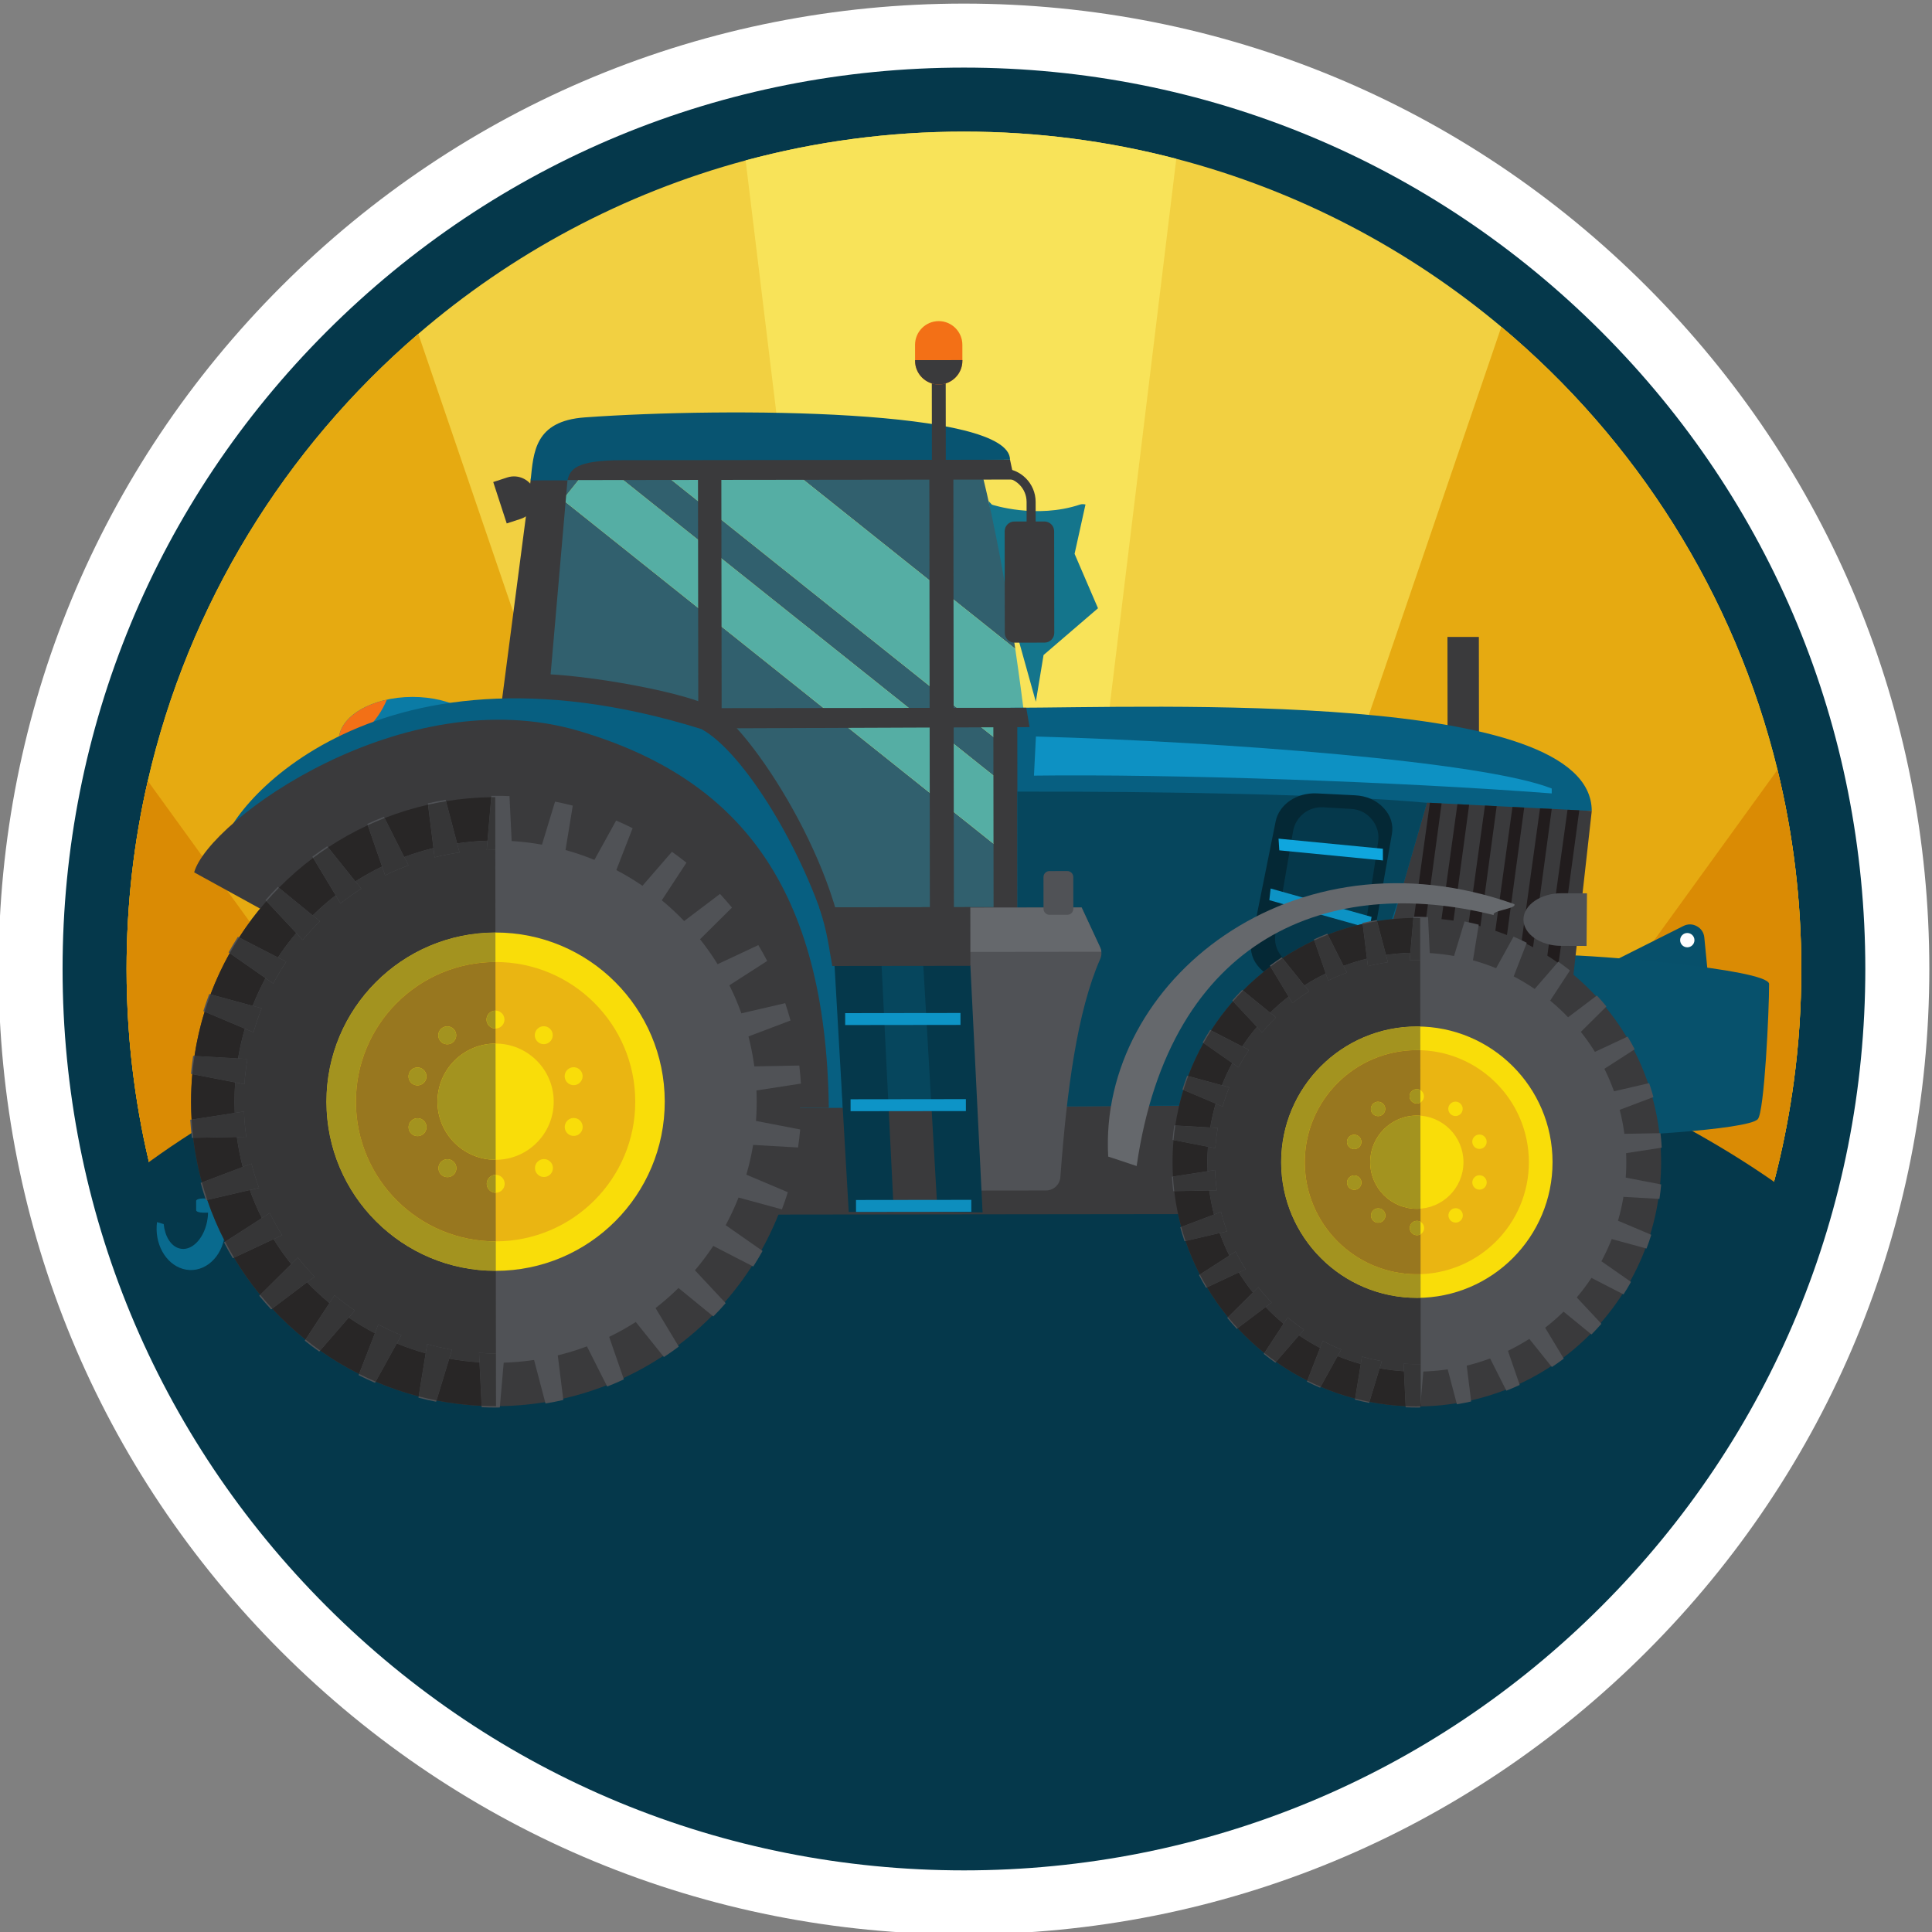 <?xml version="1.0" encoding="UTF-8" standalone="no"?>
<!-- Created with Inkscape (http://www.inkscape.org/) -->

<svg
   version="1.1"
   id="svg1107"
   width="500"
   height="500"
   viewBox="0 0 500 500"
   sodipodi:docname="navbar.svg"
   inkscape:version="1.3 (0e150ed6c4, 2023-07-21)"
   xmlns:inkscape="http://www.inkscape.org/namespaces/inkscape"
   xmlns:sodipodi="http://sodipodi.sourceforge.net/DTD/sodipodi-0.dtd"
   xmlns="http://www.w3.org/2000/svg"
   xmlns:svg="http://www.w3.org/2000/svg">
  <rect x="0" y="0" width="500" height="500" fill="#808080" stroke="none"/>
  <defs
     id="defs1111" />
  <sodipodi:namedview
     id="namedview1109"
     pagecolor="#ffffff"
     bordercolor="#000000"
     borderopacity="0.25"
     inkscape:showpageshadow="2"
     inkscape:pageopacity="0.0"
     inkscape:pagecheckerboard="0"
     inkscape:deskcolor="#d1d1d1"
     showgrid="false"
     inkscape:zoom="1.089298"
     inkscape:cx="179.01438"
     inkscape:cy="452.58508"
     inkscape:window-width="2514"
     inkscape:window-height="1344"
     inkscape:window-x="20"
     inkscape:window-y="70"
     inkscape:window-maximized="1"
     inkscape:current-layer="g1115">
    <inkscape:page
       x="0"
       y="0"
       id="page1113"
       width="500"
       height="500"
       margin="0"
       bleed="0" />
  </sodipodi:namedview>
  <g
     id="g1115"
     inkscape:groupmode="layer"
     inkscape:label="Page 1"
     transform="matrix(1.333,0,0,-1.333,0,2666.667)">
    <g
       id="g7966"
       transform="matrix(0.633,0,0,0.633,-692.247,1481.773)">
      <path
         d="m 1389.25,226.18 c -79.09,0 -153.45,30.8 -209.37,86.72 -55.93,55.93 -86.72,130.28 -86.72,209.37 0,79.09 30.79,153.45 86.72,209.37 55.92,55.93 130.28,86.73 209.37,86.73 79.09,0 153.45,-30.8 209.37,-86.73 55.93,-55.92 86.72,-130.28 86.72,-209.37 0,-79.09 -30.79,-153.44 -86.72,-209.37 -55.92,-55.92 -130.28,-86.72 -209.37,-86.72"
         style="fill:#ffffff;fill-opacity:1;fill-rule:nonzero;stroke:none;stroke-width:0.1"
         id="path1429" />
      <path
         d="m 1389.25,245.81 c -73.85,0 -143.27,28.75 -195.49,80.97 -52.22,52.22 -80.97,121.65 -80.97,195.49 0,73.85 28.75,143.27 80.97,195.49 52.22,52.22 121.64,80.98 195.49,80.98 73.85,0 143.27,-28.76 195.49,-80.98 52.22,-52.22 80.97,-121.64 80.97,-195.49 0,-73.84 -28.75,-143.27 -80.97,-195.49 -52.22,-52.22 -121.64,-80.97 -195.49,-80.97"
         style="fill:#05384b;fill-opacity:1;fill-rule:nonzero;stroke:none;stroke-width:0.1"
         id="path1431" />
      <path
         d="m 1646.08,522.27 c 0,-11.72 -0.78,-23.26 -2.31,-34.56 -4.83,-35.9 -17.08,-69.47 -35.16,-99.08 -37.21,-60.95 -99.11,-105.19 -171.79,-118.8 h -0.01 c -9.02,-1.69 -18.18,-2.9 -27.5,-3.62 h -0.01 c -3.35,-0.26 -6.71,-0.46 -10.1,-0.58 -2.1,-0.08 -4.19,-0.14 -6.3,-0.16 -1.21,-0.02 -2.43,-0.03 -3.65,-0.03 -1.85,0 -3.71,0.02 -5.56,0.05 -2.59,0.06 -5.14,0.16 -7.7,0.29 h -0.01 c -3.44,0.17 -6.86,0.41 -10.27,0.73 -9.7,0.87 -19.24,2.3 -28.6,4.23 h -0.01 c -69.13,14.25 -128.1,56.29 -164.74,113.92 -19.46,30.6 -32.63,65.61 -37.65,103.19 -1.52,11.26 -2.29,22.75 -2.29,34.42 0,19.84 2.24,39.15 6.51,57.69 12.45,54.29 42.13,102.02 82.96,137.12 28.66,24.65 62.83,43.09 100.4,53.2 21.35,5.76 43.8,8.83 66.96,8.83 22.51,0 44.33,-2.89 65.13,-8.34 37.19,-9.71 71.1,-27.57 99.7,-51.54 41.27,-34.57 71.51,-81.87 84.69,-135.86 4.78,-19.58 7.31,-40.04 7.31,-61.1"
         style="fill:#f2d041;fill-opacity:1;fill-rule:nonzero;stroke:none;stroke-width:0.1"
         id="path1433" />
      <path
         d="m 1399.2,265.63 154.88,453.6 c 41.27,-34.57 71.51,-81.87 84.69,-135.86 4.78,-19.58 7.31,-40.04 7.31,-61.1 0,-11.72 -0.78,-23.26 -2.31,-34.56 -4.83,-35.9 -17.08,-69.47 -35.16,-99.08 v 0 l -171.79,-118.8 v 0 h -0.01 c -9.02,-1.69 -18.18,-2.9 -27.5,-3.62 h -0.01 c -3.35,-0.26 -6.71,-0.46 -10.1,-0.58"
         style="fill:#e6aa11;fill-opacity:1;fill-rule:nonzero;stroke:none;stroke-width:0.1"
         id="path1435" />
      <path
         d="m 1646.08,522.27 c 0,-11.72 -0.78,-23.26 -2.31,-34.56 -4.83,-35.9 -17.08,-69.47 -35.16,-99.08 -37.21,-60.95 -99.11,-105.19 -171.79,-118.8 h -0.01 c -9.02,-1.69 -18.18,-2.9 -27.5,-3.62 l 229.46,317.16 c 4.78,-19.58 7.31,-40.04 7.31,-61.1"
         style="fill:#da8b04;fill-opacity:1;fill-rule:nonzero;stroke:none;stroke-width:0.1"
         id="path1437" />
      <path
         d="m 1375.98,265.78 c -3.44,0.17 -6.86,0.41 -10.27,0.73 -9.7,0.87 -19.24,2.3 -28.6,4.23 h -0.01 v 0 l -164.74,113.92 v 0 c -19.46,30.6 -32.63,65.61 -37.65,103.19 -1.52,11.26 -2.29,22.75 -2.29,34.42 0,19.84 2.24,39.15 6.51,57.69 12.45,54.29 42.13,102.02 82.96,137.12 l 154.09,-451.3"
         style="fill:#e6aa11;fill-opacity:1;fill-rule:nonzero;stroke:none;stroke-width:0.1"
         id="path1439" />
      <path
         d="m 1138.93,579.96 226.78,-313.45 c -9.7,0.87 -19.24,2.3 -28.6,4.23 h -0.01 c -69.13,14.25 -128.1,56.29 -164.74,113.92 -19.46,30.6 -32.63,65.61 -37.65,103.19 -1.52,11.26 -2.29,22.75 -2.29,34.42 0,19.84 2.24,39.15 6.51,57.69"
         style="fill:#da8b04;fill-opacity:1;fill-rule:nonzero;stroke:none;stroke-width:0.1"
         id="path1441" />
      <path
         d="m 1389.25,265.44 c -1.85,0 -3.71,0.02 -5.56,0.05 v 0 l -61.4,504.79 c 21.35,5.76 43.8,8.83 66.96,8.83 22.51,0 44.33,-2.89 65.13,-8.34 l -61.48,-505.3 v 0 c -1.21,-0.02 -2.43,-0.03 -3.65,-0.03"
         style="fill:#f8e359;fill-opacity:1;fill-rule:nonzero;stroke:none;stroke-width:0.1"
         id="path1443" />
      <path
         d="M 1647.03,485.11 C 1629.95,358 1521.04,259.99 1389.25,259.99 c -131.84,0 -235.646,73.88 -252.686,201.06 131.886,98.734 384.338,81.323 505.767,-7.333"
         style="fill:#05384b;fill-opacity:1;fill-rule:nonzero;stroke:none;stroke-width:0.1"
         id="path1445"
         sodipodi:nodetypes="cscc" />
    </g>
    <g
       id="g7747"
       transform="matrix(0.835,0.001,-0.001,0.835,-1076.865,1044.101)">
      <path
         d="m 1546.156,1002.111 -12.67,-10.86 -1.81,-10.86 -9.05,32.57 -1.88,14.1 c 0.51,-0.54 0.78,-0.83 0.78,-0.83 0,0 10.26,-3.42 20.5,0 0.35,0.11 0.76,0.12 1.25,0.01 l -2.55,-11.47 5.43,-12.66"
         style="fill:#14758c;fill-opacity:1;fill-rule:nonzero;stroke:none;stroke-width:0.1"
         id="path1447" />
      <path
         d="m 1444.956,1033.72 84.516,-67.633 0.169,-9.126 -95.896,76.738 11.21,0.021"
         style="fill:#31606e;fill-opacity:1;fill-rule:nonzero;stroke:none;stroke-width:0.297"
         id="path16" />
      <path
         d="m 1519.158,1033.862 c 3.31,-13.597 5.757,-27.343 7.752,-41.163 l -51.334,41.08 43.582,0.083"
         style="fill:#31606e;fill-opacity:1;fill-rule:nonzero;stroke:none;stroke-width:0.297"
         id="path18" />
      <path
         d="m 1426.707,1033.684 -4.976,-6.217 102.43,-81.966 5.564,6.956 0.499,-26.805 -20.957,0.006 0.01,1.116 h -56.98 v 49.564 h -34.121 v 57.331 l 8.535,0.015"
         style="fill:#31606e;fill-opacity:1;fill-rule:nonzero;stroke:none;stroke-width:0.297"
         id="path20" />
      <path
         d="m 1475.576,1033.779 51.334,-41.08 c 0.876,-6.056 1.689,-12.125 2.408,-18.211 l 0.154,-8.402 -84.516,67.633 30.62,0.059"
         style="fill:#55aea4;fill-opacity:1;fill-rule:nonzero;stroke:none;stroke-width:0.297"
         id="path22" />
      <path
         d="m 1421.731,1027.468 4.976,6.217 7.039,0.015 95.896,-76.738 0.083,-4.504 -5.564,-6.956 -102.43,81.966"
         style="fill:#55aea4;fill-opacity:1;fill-rule:nonzero;stroke:none;stroke-width:0.297"
         id="path24" />
      <path
         d="m 1687.74,918.114 -0.698,7.271 c -0.107,1.137 -0.719,2.069 -1.719,2.621 -1,0.555 -2.111,0.576 -3.135,0.065 l -18.899,-9.459 24.451,-0.499"
         style="fill:#07506b;fill-opacity:1;fill-rule:evenodd;stroke:none;stroke-width:0.297"
         id="path26" />
      <path
         d="m 1683.082,926.439 c -0.917,0 -1.663,-0.748 -1.663,-1.665 0,-0.92 0.745,-1.663 1.663,-1.663 0.92,0 1.665,0.742 1.665,1.663 0,0.917 -0.745,1.665 -1.665,1.665"
         style="fill:#ffffff;fill-opacity:1;fill-rule:evenodd;stroke:none;stroke-width:0.297"
         id="path28" />
      <path
         d="m 1702.094,914.617 c 0,-6.199 -1.134,-29.837 -2.672,-31.49 -2.331,-2.509 -32.776,-4.159 -44.134,-4.159 -15.634,0 -14.025,42.386 -1.428,42.386 7.526,0 47.617,-3.295 48.234,-6.736"
         style="fill:#07516c;fill-opacity:1;fill-rule:evenodd;stroke:none;stroke-width:0.297"
         id="path30" />
      <path
         d="m 1627.401,969.3 h 7.303 v 26.039 h -7.303 v -26.039"
         style="fill:#3a3a3c;fill-opacity:1;fill-rule:evenodd;stroke:none;stroke-width:0.297"
         id="path32" />
      <path
         d="m 1527.106,932.653 h -47.489 v -10.412 h 47.489 v 10.412"
         style="fill:#3a3a3c;fill-opacity:1;fill-rule:evenodd;stroke:none;stroke-width:0.297"
         id="path34" />
      <path
         d="m 1386.732,961.441 c -9.47,0 -17.151,4.533 -17.151,10.124 0,5.587 7.68,10.121 17.151,10.121 9.467,0 17.148,-4.533 17.148,-10.121 0,-5.59 -7.68,-10.124 -17.148,-10.124"
         style="fill:#0b7ba5;fill-opacity:1;fill-rule:evenodd;stroke:none;stroke-width:0.297"
         id="path36" />
      <path
         d="m 1369.673,970.526 c -0.059,0.341 -0.092,0.689 -0.092,1.039 0,4.355 4.667,8.066 11.207,9.494 -2.173,-5.163 -6.223,-9.07 -11.115,-10.533"
         style="fill:#f37016;fill-opacity:1;fill-rule:evenodd;stroke:none;stroke-width:0.297"
         id="path38" />
      <path
         d="m 1591.55,861.223 h -167.441 v 27.319 H 1591.55 Z"
         style="fill:#3a3a3c;fill-opacity:1;fill-rule:evenodd;stroke:none;stroke-width:0.297"
         id="path40" />
      <path
         d="m 1453.188,1032.06 v -68.339 h 5.43 v 68.339 h 68.102 l -0.974,4.608 -103.784,2.699 v -7.306 h 31.226"
         style="fill:#3a3a3c;fill-opacity:1;fill-rule:evenodd;stroke:none;stroke-width:0.297"
         id="path42" />
      <path
         d="m 1414.353,1032.63 -7.561,-57.417 11.017,-0.309 5.032,57.09 -8.488,0.635"
         style="fill:#3a3a3c;fill-opacity:1;fill-rule:evenodd;stroke:none;stroke-width:0.297"
         id="path44" />
      <path
         d="m 1415.98,986.991 c 10.029,-0.006 36.404,-4.403 41.875,-8.598 10.703,-8.209 32.025,-43.288 29.578,-65.584 -2.568,-23.427 -53.017,-7.271 -61.285,27.364 -1.066,4.456 -24.214,47.611 -10.168,46.818"
         style="fill:#3a3a3c;fill-opacity:1;fill-rule:evenodd;stroke:none;stroke-width:0.297"
         id="path46" />
      <path
         d="m 1512.565,1033.542 h -5.584 V 913.682 h 5.584 v 119.86"
         style="fill:#3a3a3c;fill-opacity:1;fill-rule:evenodd;stroke:none;stroke-width:0.297"
         id="path48" />
      <path
         d="m 1616.678,886.743 6.243,40.987 4.433,17.849 c 2.049,8.247 7.906,9.266 14.176,9.266 h 19.369 c 0.039,28.287 -101.563,24.148 -135.102,24.148 l 0.336,-53.338 h -42.597 c -5.673,19.879 -19.781,43.155 -29.644,48.484 -77.949,24.344 -111.491,-20.33 -111.2,-27.45 0.867,-21.239 42.329,-5.243 48.193,-37.086 4.228,-22.973 21.827,-39.399 44.381,-39.399 13.472,0 19.437,15.655 33.203,15.729 l 148.209,0.81"
         style="fill:#075f81;fill-opacity:1;fill-rule:evenodd;stroke:none;stroke-width:0.297"
         id="path50" />
      <path
         d="m 1660.905,954.844 -5.691,-50.384 h -47.834 l 15.2,52.361 38.325,-1.977"
         style="fill:#3a3a3c;fill-opacity:1;fill-rule:evenodd;stroke:none;stroke-width:0.297"
         id="path52" />
      <path
         d="m 1658.004,954.993 -6.894,-50.532 h -2.918 l 7.081,50.672 2.731,-0.14"
         style="fill:#211c1d;fill-opacity:1;fill-rule:evenodd;stroke:none;stroke-width:0.297"
         id="path54" />
      <path
         d="m 1651.603,955.322 -6.938,-50.862 h -2.918 l 7.125,51.001 2.731,-0.14"
         style="fill:#211c1d;fill-opacity:1;fill-rule:evenodd;stroke:none;stroke-width:0.297"
         id="path56" />
      <path
         d="m 1645.202,955.652 -6.986,-51.191 h -2.918 l 7.173,51.334 2.731,-0.142"
         style="fill:#211c1d;fill-opacity:1;fill-rule:evenodd;stroke:none;stroke-width:0.297"
         id="path58" />
      <path
         d="m 1638.799,955.984 -7.027,-51.524 h -2.918 l 7.217,51.666 2.728,-0.142"
         style="fill:#211c1d;fill-opacity:1;fill-rule:evenodd;stroke:none;stroke-width:0.297"
         id="path60" />
      <path
         d="m 1632.398,956.314 -7.075,-51.853 h -2.918 l 7.265,51.996 2.728,-0.142"
         style="fill:#211c1d;fill-opacity:1;fill-rule:evenodd;stroke:none;stroke-width:0.297"
         id="path62" />
      <path
         d="m 1625.997,956.644 -7.119,-52.183 h -2.918 l 7.309,52.325 2.728,-0.142"
         style="fill:#211c1d;fill-opacity:1;fill-rule:evenodd;stroke:none;stroke-width:0.297"
         id="path64" />
      <path
         d="m 1327.198,859.646 c -0.662,-4.893 1.894,-9.663 5.955,-10.875 4.278,-1.277 8.604,1.867 9.664,7.027 0.427,2.09 0.246,4.189 -0.398,6.03 h 14.948 c 0.876,0 1.594,0.255 1.594,0.564 v 2.176 c 0,0.309 -0.718,0.561 -1.594,0.561 h -19.47 c -0.879,0 -1.597,-0.252 -1.597,-0.561 v -2.176 c 0,-0.309 0.719,-0.564 1.597,-0.564 h 1.173 c -0.015,-0.683 -0.092,-1.383 -0.238,-2.093 -0.87,-4.237 -3.788,-7.012 -6.519,-6.196 -1.956,0.582 -3.289,2.847 -3.566,5.644 l -1.55,0.463"
         style="fill:#096a8e;fill-opacity:1;fill-rule:evenodd;stroke:none;stroke-width:0.297"
         id="path66" />
      <path
         d="m 1527.361,975.222 h -5.567 v -49.564 h 5.567 v 49.564"
         style="fill:#3a3a3c;fill-opacity:1;fill-rule:evenodd;stroke:none;stroke-width:0.297"
         id="path68" />
      <path
         d="m 1525.746,1036.668 c 0,11.774 -65.448,12.315 -98.847,9.963 -11.771,-0.825 -11.932,-8.203 -12.629,-14.636 h 8.571 c 0.6,2.586 1.968,4.673 12.73,4.673 h 90.175"
         style="fill:#085471;fill-opacity:1;fill-rule:evenodd;stroke:none;stroke-width:0.297"
         id="path70" />
      <path
         d="m 1529.448,978.993 h -72.457 v -4.703 l 73.22,0.202 -0.763,4.501"
         style="fill:#3a3a3c;fill-opacity:1;fill-rule:evenodd;stroke:none;stroke-width:0.297"
         id="path72" />
      <path
         d="m 1415.223,1029.436 v 0 c -0.861,2.648 -3.729,4.112 -6.38,3.251 l -3.266,-1.06 3.126,-9.631 3.266,1.06 c 2.648,0.861 4.112,3.729 3.254,6.38"
         style="fill:#3a3a3c;fill-opacity:1;fill-rule:evenodd;stroke:none;stroke-width:0.297"
         id="path74" />
      <path
         d="m 1533.72,1022.302 h -6.983 c -1.244,0 -2.259,-1.015 -2.259,-2.262 v -23.647 c 0,-1.244 1.015,-2.259 2.259,-2.259 h 6.983 c 1.244,0 2.262,1.015 2.262,2.259 v 23.647 c 0,1.247 -1.018,2.262 -2.262,2.262"
         style="fill:#3a3a3c;fill-opacity:1;fill-rule:evenodd;stroke:none;stroke-width:0.297"
         id="path76" />
      <path
         d="m 1529.582,1018.493 h 2.105 v 8.378 c 0,4.263 -3.47,7.755 -7.737,7.781 l -10.709,0.059 -0.012,-2.102 10.709,-0.062 c 3.111,-0.018 5.644,-2.565 5.644,-5.676 v -8.378"
         style="fill:#3a3a3c;fill-opacity:1;fill-rule:nonzero;stroke:none;stroke-width:0.297"
         id="path78" />
      <path
         d="m 1651.603,960.073 c -15.836,6.312 -76.263,10.94 -119.916,12.234 l -0.466,-9.096 c 31.502,0.368 84.356,-1.478 120.382,-4.281 v 1.143"
         style="fill:#0d91c3;fill-opacity:1;fill-rule:evenodd;stroke:none;stroke-width:0.297"
         id="path80" />
      <path
         d="m 1335.932,940.953 c 3.381,12.095 48.778,44.853 89.48,32.779 36.983,-10.967 57.396,-36.151 58.02,-87.72 l -47.899,0.033 -99.601,54.908"
         style="fill:#3a3a3c;fill-opacity:1;fill-rule:evenodd;stroke:none;stroke-width:0.297"
         id="path82" />
      <path
         d="m 1405.952,958.351 c -39.096,0 -70.8,-31.704 -70.8,-70.8 0,-39.096 31.704,-70.8 70.8,-70.8 39.093,0 70.8,31.704 70.8,70.8 0,39.096 -31.707,70.8 -70.8,70.8"
         style="fill:#3a3a3c;fill-opacity:1;fill-rule:evenodd;stroke:none;stroke-width:0.297"
         id="path84" />
      <path
         d="m 1405.952,948.266 c -33.527,0 -60.715,-27.188 -60.715,-60.715 0,-33.527 27.188,-60.715 60.715,-60.715 33.527,0 60.712,27.188 60.712,60.715 0,33.527 -27.185,60.715 -60.712,60.715"
         style="fill:#505256;fill-opacity:1;fill-rule:evenodd;stroke:none;stroke-width:0.297"
         id="path86" />
      <path
         d="m 1423.978,956.361 c -1.357,0.353 -2.728,0.668 -4.115,0.941 l -3.696,-12.098 c 1.956,-0.344 3.877,-0.784 5.763,-1.318 l 2.048,12.475 m 13.909,-5.258 c -1.256,0.632 -2.529,1.226 -3.824,1.784 l -6.131,-11.065 c 1.835,-0.745 3.622,-1.579 5.356,-2.497 l 4.599,11.777 m 12.508,-8.043 c -1.098,0.882 -2.221,1.731 -3.37,2.547 l -8.295,-9.548 c 1.636,-1.107 3.209,-2.298 4.72,-3.56 l 6.944,10.56 m 10.572,-10.45 c -0.897,1.09 -1.82,2.149 -2.776,3.186 l -10.097,-7.615 c 1.369,-1.419 2.666,-2.906 3.886,-4.456 l 8.987,8.886 m 8.176,-12.416 c -0.647,1.25 -1.336,2.482 -2.054,3.687 l -11.463,-5.35 c 1.042,-1.668 2.001,-3.39 2.874,-5.166 l 10.643,6.828 m 5.406,-13.852 c -0.371,1.363 -0.778,2.711 -1.229,4.038 l -12.329,-2.85 c 0.671,-1.841 1.247,-3.729 1.734,-5.65 l 11.825,4.462 m 2.396,-14.675 c -0.083,1.413 -0.205,2.817 -0.368,4.207 l -12.644,-0.223 c 0.27,-1.936 0.439,-3.898 0.517,-5.89 l 12.496,1.906 m -0.686,-14.85 c 0.211,1.383 0.377,2.785 0.505,4.192 l -12.419,2.411 c -0.137,-1.986 -0.374,-3.946 -0.707,-5.869 l 12.62,-0.733 m -3.764,-14.384 c 0.496,1.312 0.962,2.642 1.377,3.99 l -11.65,4.94 c -0.546,-1.903 -1.188,-3.77 -1.918,-5.59 l 12.19,-3.34 m -6.68,-13.282 c 0.76,1.185 1.481,2.39 2.17,3.619 l -10.361,7.253 c -0.932,-1.743 -1.948,-3.435 -3.043,-5.068 l 11.234,-5.804 m -9.301,-11.599 c 0.989,1 1.95,2.031 2.877,3.091 l -8.627,9.248 c -1.268,-1.511 -2.613,-2.954 -4.026,-4.329 l 9.776,-8.01 m -11.495,-9.423 c 1.176,0.775 2.33,1.579 3.459,2.42 l -6.519,10.845 c -1.553,-1.211 -3.168,-2.345 -4.839,-3.399 l 7.9,-9.865 m -13.202,-6.84 c 1.315,0.514 2.61,1.069 3.883,1.657 l -4.124,11.961 c -1.763,-0.861 -3.577,-1.639 -5.436,-2.322 l 5.676,-11.296 m -14.345,-3.922 c 1.398,0.229 2.779,0.496 4.144,0.805 l -1.544,12.555 c -1.897,-0.472 -3.836,-0.846 -5.801,-1.128 l 3.2,-12.232 m -14.841,-0.855 c 1.101,-0.051 2.206,-0.08 3.322,-0.08 0.3,0 0.6,0.009 0.899,0.012 l 1.099,12.6 c -0.662,-0.024 -1.33,-0.039 -2.001,-0.039 -1.312,0 -2.615,0.051 -3.91,0.137 l 0.591,-12.629 m -14.699,2.23 c 1.354,-0.353 2.728,-0.668 4.112,-0.944 l 3.696,12.098 c -1.954,0.347 -3.877,0.787 -5.76,1.321 l -2.049,-12.475 m -13.912,5.255 c 1.256,-0.632 2.53,-1.226 3.824,-1.787 l 6.133,11.071 c -1.835,0.742 -3.622,1.576 -5.359,2.494 l -4.599,-11.777 m -12.508,8.04 c 1.099,-0.879 2.221,-1.731 3.37,-2.544 l 8.298,9.548 c -1.639,1.107 -3.212,2.295 -4.723,3.56 l -6.944,-10.563 m -10.572,10.453 c 0.894,-1.09 1.82,-2.152 2.776,-3.186 l 10.097,7.615 c -1.369,1.419 -2.666,2.904 -3.886,4.456 l -8.987,-8.886 m -8.176,12.413 c 0.647,-1.25 1.333,-2.479 2.051,-3.687 l 11.466,5.35 c -1.042,1.668 -2.001,3.393 -2.877,5.166 l -10.64,-6.828 m -5.409,13.852 c 0.374,-1.363 0.778,-2.711 1.229,-4.038 l 12.329,2.85 c -0.671,1.844 -1.247,3.729 -1.734,5.65 l -11.825,-4.462 m -2.399,14.675 c 0.083,-1.413 0.205,-2.817 0.368,-4.207 l 12.647,0.226 c -0.27,1.933 -0.442,3.898 -0.517,5.887 l -12.499,-1.906 m 0.686,14.853 c -0.211,-1.386 -0.374,-2.782 -0.505,-4.192 l 12.418,-2.411 c 0.137,1.986 0.377,3.943 0.707,5.869 l -12.62,0.733 m 3.764,14.384 c -0.496,-1.312 -0.959,-2.642 -1.377,-3.987 l 11.65,-4.943 c 0.546,1.906 1.19,3.77 1.918,5.59 l -12.19,3.34 m 6.68,13.285 c -0.76,-1.185 -1.482,-2.393 -2.17,-3.622 l 10.364,-7.25 c 0.929,1.743 1.945,3.435 3.04,5.065 l -11.234,5.807 m 9.301,11.599 c -0.989,-1 -1.948,-2.031 -2.877,-3.088 l 8.63,-9.251 c 1.268,1.511 2.613,2.954 4.026,4.329 l -9.779,8.01 m 11.498,9.426 c -1.176,-0.775 -2.33,-1.582 -3.459,-2.423 l 6.519,-10.842 c 1.55,1.211 3.168,2.345 4.836,3.396 l -7.897,9.868 m 13.202,6.837 c -1.312,-0.514 -2.607,-1.066 -3.883,-1.654 l 4.124,-11.961 c 1.763,0.861 3.577,1.636 5.436,2.322 l -5.676,11.293 m 14.345,3.922 c -1.395,-0.229 -2.776,-0.496 -4.144,-0.802 l 1.547,-12.555 c 1.897,0.469 3.836,0.846 5.801,1.125 l -3.203,12.232 m 14.844,0.852 0.591,-12.626 c -1.294,0.086 -2.601,0.134 -3.919,0.134 -0.668,0 -1.33,-0.015 -1.992,-0.039 l 1.098,12.6 c 0.3,0.003 0.597,0.012 0.897,0.012 1.113,0 2.224,-0.03 3.325,-0.08"
         style="fill:#505256;fill-opacity:1;fill-rule:evenodd;stroke:none;stroke-width:0.297"
         id="path88" />
      <path
         d="m 1405.952,926.884 c -21.723,0 -39.334,-17.614 -39.334,-39.334 0,-21.72 17.611,-39.334 39.334,-39.334 21.72,0 39.331,17.614 39.331,39.334 0,21.72 -17.611,39.334 -39.331,39.334"
         style="fill:#f9dd09;fill-opacity:1;fill-rule:evenodd;stroke:none;stroke-width:0.297"
         id="path90" />
      <path
         d="m 1405.949,920.026 c -17.932,0 -32.473,-14.544 -32.473,-32.476 0,-17.935 14.541,-32.476 32.473,-32.476 17.935,0 32.479,14.541 32.479,32.476 0,17.932 -14.544,32.476 -32.479,32.476"
         style="fill:#eab512;fill-opacity:1;fill-rule:evenodd;stroke:none;stroke-width:0.297"
         id="path92" />
      <path
         d="m 1405.949,901.064 c -7.461,0 -13.514,-6.053 -13.514,-13.514 0,-7.464 6.053,-13.517 13.514,-13.517 7.464,0 13.517,6.053 13.517,13.517 0,7.461 -6.053,13.514 -13.517,13.514"
         style="fill:#f9dd09;fill-opacity:1;fill-rule:evenodd;stroke:none;stroke-width:0.297"
         id="path94" />
      <path
         d="m 1405.949,908.727 c -1.152,0 -2.087,-0.935 -2.087,-2.087 0,-1.152 0.935,-2.087 2.087,-2.087 1.155,0 2.09,0.935 2.09,2.087 0,1.152 -0.935,2.087 -2.09,2.087"
         style="fill:#f9dd09;fill-opacity:1;fill-rule:evenodd;stroke:none;stroke-width:0.297"
         id="path96" />
      <path
         d="m 1418.4,904.683 c -0.935,0.68 -2.238,0.472 -2.918,-0.46 -0.677,-0.932 -0.469,-2.238 0.463,-2.918 0.932,-0.677 2.239,-0.469 2.915,0.463 0.677,0.932 0.469,2.238 -0.46,2.915"
         style="fill:#f9dd09;fill-opacity:1;fill-rule:evenodd;stroke:none;stroke-width:0.297"
         id="path98" />
      <path
         d="m 1426.095,894.097 c -0.359,1.098 -1.538,1.698 -2.633,1.342 -1.095,-0.356 -1.695,-1.535 -1.339,-2.63 0.356,-1.098 1.535,-1.698 2.63,-1.342 1.095,0.356 1.698,1.535 1.342,2.63"
         style="fill:#f9dd09;fill-opacity:1;fill-rule:evenodd;stroke:none;stroke-width:0.297"
         id="path100" />
      <path
         d="m 1426.095,881.01 c 0.356,1.095 -0.243,2.274 -1.339,2.63 -1.095,0.353 -2.274,-0.246 -2.63,-1.342 -0.359,-1.095 0.243,-2.274 1.339,-2.63 1.095,-0.356 2.274,0.243 2.63,1.342"
         style="fill:#f9dd09;fill-opacity:1;fill-rule:evenodd;stroke:none;stroke-width:0.297"
         id="path102" />
      <path
         d="m 1418.406,870.42 c 0.929,0.677 1.137,1.98 0.46,2.915 -0.677,0.932 -1.983,1.137 -2.915,0.46 -0.932,-0.677 -1.14,-1.983 -0.463,-2.915 0.677,-0.932 1.983,-1.14 2.918,-0.46"
         style="fill:#f9dd09;fill-opacity:1;fill-rule:evenodd;stroke:none;stroke-width:0.297"
         id="path104" />
      <path
         d="m 1405.957,866.371 c 1.152,0 2.087,0.938 2.087,2.09 0,1.152 -0.935,2.087 -2.087,2.087 -1.155,0 -2.087,-0.935 -2.087,-2.087 0,-1.152 0.932,-2.09 2.087,-2.09"
         style="fill:#f9dd09;fill-opacity:1;fill-rule:evenodd;stroke:none;stroke-width:0.297"
         id="path106" />
      <path
         d="m 1393.509,870.414 c 0.932,-0.677 2.239,-0.472 2.915,0.463 0.677,0.932 0.469,2.238 -0.463,2.915 -0.932,0.677 -2.238,0.472 -2.915,-0.463 -0.677,-0.932 -0.469,-2.238 0.463,-2.915"
         style="fill:#f9dd09;fill-opacity:1;fill-rule:evenodd;stroke:none;stroke-width:0.297"
         id="path108" />
      <path
         d="m 1385.814,881.001 c 0.356,-1.095 1.535,-1.695 2.63,-1.339 1.095,0.356 1.695,1.535 1.342,2.63 -0.359,1.095 -1.535,1.695 -2.633,1.339 -1.095,-0.356 -1.695,-1.535 -1.339,-2.63"
         style="fill:#f9dd09;fill-opacity:1;fill-rule:evenodd;stroke:none;stroke-width:0.297"
         id="path110" />
      <path
         d="m 1385.811,894.091 c -0.356,-1.095 0.243,-2.274 1.339,-2.63 1.099,-0.356 2.277,0.243 2.633,1.339 0.356,1.095 -0.246,2.274 -1.342,2.633 -1.095,0.353 -2.274,-0.246 -2.63,-1.342"
         style="fill:#f9dd09;fill-opacity:1;fill-rule:evenodd;stroke:none;stroke-width:0.297"
         id="path112" />
      <path
         d="m 1393.503,904.68 c -0.932,-0.677 -1.14,-1.983 -0.463,-2.915 0.68,-0.932 1.986,-1.14 2.915,-0.463 0.935,0.68 1.14,1.983 0.463,2.915 -0.677,0.932 -1.983,1.14 -2.915,0.463"
         style="fill:#f9dd09;fill-opacity:1;fill-rule:evenodd;stroke:none;stroke-width:0.297"
         id="path114" />
      <path
         d="m 1510.81,1054.994 h -3.233 v -27.53 h 3.233 v 27.53"
         style="fill:#3a3a3c;fill-opacity:1;fill-rule:evenodd;stroke:none;stroke-width:0.297"
         id="path116" />
      <path
         d="m 1509.195,1068.918 v 0 c -3.028,0 -5.501,-2.473 -5.501,-5.498 v -3.738 c 0,-3.025 2.473,-5.498 5.501,-5.498 3.025,0 5.498,2.473 5.498,5.498 v 3.738 c 0,3.025 -2.473,5.498 -5.498,5.498"
         style="fill:#f37016;fill-opacity:1;fill-rule:evenodd;stroke:none;stroke-width:0.297"
         id="path118" />
      <path
         d="m 1503.694,1059.851 v -0.169 c 0,-3.025 2.473,-5.498 5.501,-5.498 3.025,0 5.498,2.473 5.498,5.498 v 0.169 h -10.999"
         style="fill:#3a3a3c;fill-opacity:1;fill-rule:evenodd;stroke:none;stroke-width:0.297"
         id="path120" />
      <path
         d="m 1622.568,956.786 c -21.126,1.989 -63.061,2.749 -95.204,2.713 v -33.844 h -42.365 l 1.669,-39.625 113.697,0.62 16.619,50.883 5.587,19.253"
         style="fill:#06465d;fill-opacity:1;fill-rule:evenodd;stroke:none;stroke-width:0.297"
         id="path122" />
      <path
         d="m 1644.995,929.639 v 0 c -0.03,-3.364 3.889,-6.131 8.716,-6.154 l 5.947,-0.027 0.113,12.232 -5.949,0.024 c -4.821,0.021 -8.794,-2.711 -8.826,-6.074"
         style="fill:#505256;fill-opacity:1;fill-rule:evenodd;stroke:none;stroke-width:0.297"
         id="path124" />
      <path
         d="m 1495.735,919.136 2.764,-57.316 h -10.468 l -3.233,57.316 h 10.937"
         style="fill:#05384b;fill-opacity:1;fill-rule:evenodd;stroke:none;stroke-width:0.297"
         id="path126" />
      <path
         d="m 1542.265,932.54 h -29.7 l 3.352,-65.789 h 17.979 c 1.764,0 3.221,1.351 3.355,3.111 1.52,20.209 3.954,38.508 9.316,50.684 0.404,0.914 0.395,1.861 -0.027,2.77 l -4.275,9.224"
         style="fill:#505256;fill-opacity:1;fill-rule:evenodd;stroke:none;stroke-width:0.297"
         id="path128" />
      <path
         d="m 1516.38,919.136 2.773,-57.47 -10.477,0.154 -3.236,57.316 h 10.94"
         style="fill:#05384b;fill-opacity:1;fill-rule:evenodd;stroke:none;stroke-width:0.297"
         id="path130" />
      <path
         d="m 1514.067,908.041 h -26.808 v -2.77 h 26.808 v 2.77"
         style="fill:#0d94c6;fill-opacity:1;fill-rule:evenodd;stroke:none;stroke-width:0.297"
         id="path132" />
      <path
         d="m 1515.302,888.013 h -26.811 v -2.773 h 26.811 v 2.773"
         style="fill:#0d94c7;fill-opacity:1;fill-rule:evenodd;stroke:none;stroke-width:0.297"
         id="path134" />
      <path
         d="m 1516.534,864.592 h -26.808 v -2.773 h 26.808 v 2.773"
         style="fill:#0d8ebe;fill-opacity:1;fill-rule:evenodd;stroke:none;stroke-width:0.297"
         id="path136" />
      <path
         d="m 1609.52,921.807 4.902,27.678 c 0.401,2.271 -0.258,4.361 -1.942,6.148 -1.686,1.787 -3.928,2.776 -6.603,2.915 l -8.868,0.454 c -4.697,0.24 -8.806,-2.547 -9.61,-6.525 l -5.626,-27.791 c -0.472,-2.316 0.178,-4.471 1.9,-6.303 1.722,-1.832 4.035,-2.832 6.775,-2.93 l 9.595,-0.344 c 4.708,-0.172 8.77,2.699 9.476,6.698"
         style="fill:#042835;fill-opacity:1;fill-rule:evenodd;stroke:none;stroke-width:0.297"
         id="path138" />
      <path
         d="m 1607.638,924.055 3.583,23.599 c 0.297,1.939 -0.187,3.72 -1.419,5.243 -1.232,1.526 -2.874,2.366 -4.83,2.485 l -6.487,0.389 c -3.438,0.205 -6.442,-2.173 -7.033,-5.564 l -4.115,-23.697 c -0.344,-1.974 0.131,-3.812 1.389,-5.374 1.262,-1.562 2.954,-2.417 4.958,-2.5 l 7.018,-0.294 c 3.447,-0.145 6.416,2.301 6.935,5.712"
         style="fill:#05384b;fill-opacity:1;fill-rule:evenodd;stroke:none;stroke-width:0.297"
         id="path140" />
      <path
         d="m 1612.332,946.11 -24.261,2.378 0.172,-2.716 24.089,-2.378 v 2.716"
         style="fill:#0fa6de;fill-opacity:1;fill-rule:evenodd;stroke:none;stroke-width:0.297"
         id="path142" />
      <path
         d="m 1609.684,930.272 -23.46,6.626 -0.312,-2.708 23.29,-6.591 0.481,2.672"
         style="fill:#0d93c5;fill-opacity:1;fill-rule:evenodd;stroke:none;stroke-width:0.297"
         id="path144" />
      <path
         d="m 1642.866,933.205 c -51.313,18.335 -96.73,-17.825 -94.491,-58.59 2.206,-0.733 4.412,-1.47 6.614,-2.206 7.805,53.661 45.126,67.76 83.127,58.248 -0.733,1.075 5.486,1.473 4.75,2.547"
         style="fill:#65686c;fill-opacity:1;fill-rule:evenodd;stroke:none;stroke-width:0.297"
         id="path146" />
      <path
         d="m 1542.265,932.54 h -29.7 l 0.522,-10.299 h 33.758 c -0.039,0.362 -0.14,0.721 -0.306,1.075 l -4.275,9.224"
         style="fill:#65686c;fill-opacity:1;fill-rule:evenodd;stroke:none;stroke-width:0.297"
         id="path148" />
      <path
         d="m 1538.951,941.013 h -4.162 c -0.76,0 -1.383,-0.623 -1.383,-1.383 v -7.395 c 0,-0.766 0.623,-1.389 1.383,-1.389 h 4.162 c 0.763,0 1.386,0.623 1.386,1.389 v 7.395 c 0,0.76 -0.623,1.383 -1.386,1.383"
         style="fill:#505256;fill-opacity:1;fill-rule:evenodd;stroke:none;stroke-width:0.297"
         id="path150" />
      <path
         d="m 1516.386,932.653 h -35.136 c 1.956,-5.878 2.295,-9.782 3.028,-13.648 h 32.108 v 13.648"
         style="fill:#3a3a3c;fill-opacity:1;fill-rule:evenodd;stroke:none;stroke-width:0.297"
         id="path152" />
      <path
         d="m 1620.137,930.025 c -31.363,0 -56.796,-25.434 -56.796,-56.796 0,-31.363 25.434,-56.796 56.796,-56.796 31.363,0 56.796,25.434 56.796,56.796 0,31.363 -25.434,56.796 -56.796,56.796"
         style="fill:#3a3a3c;fill-opacity:1;fill-rule:evenodd;stroke:none;stroke-width:0.297"
         id="path154" />
      <path
         d="m 1620.137,921.935 c -26.895,0 -48.706,-21.812 -48.706,-48.706 0,-26.894 21.812,-48.703 48.706,-48.703 26.895,0 48.703,21.809 48.703,48.703 0,26.894 -21.809,48.706 -48.703,48.706"
         style="fill:#505256;fill-opacity:1;fill-rule:evenodd;stroke:none;stroke-width:0.297"
         id="path156" />
      <path
         d="m 1634.598,928.428 c -1.09,0.285 -2.188,0.534 -3.301,0.757 l -2.966,-9.705 c 1.571,-0.276 3.111,-0.629 4.625,-1.057 l 1.642,10.005 m 11.16,-4.216 c -1.006,0.505 -2.031,0.983 -3.07,1.431 l -4.916,-8.877 c 1.47,-0.597 2.904,-1.268 4.296,-2.004 l 3.69,9.45 m 10.032,-6.451 c -0.879,0.707 -1.781,1.386 -2.702,2.04 l -6.656,-7.657 c 1.312,-0.891 2.577,-1.844 3.788,-2.856 l 5.569,8.473 m 8.479,-8.384 c -0.716,0.873 -1.458,1.725 -2.224,2.553 l -8.102,-6.107 c 1.095,-1.14 2.138,-2.331 3.117,-3.574 l 7.208,7.128 m 6.561,-9.96 c -0.519,1.003 -1.072,1.989 -1.648,2.957 l -9.197,-4.29 c 0.837,-1.339 1.606,-2.722 2.31,-4.144 l 8.535,5.477 m 4.337,-11.112 c -0.3,1.093 -0.626,2.173 -0.989,3.239 l -9.889,-2.286 c 0.537,-1.478 1.004,-2.99 1.389,-4.533 l 9.488,3.58 m 1.921,-11.771 c -0.065,1.131 -0.163,2.259 -0.294,3.373 l -10.144,-0.178 c 0.217,-1.553 0.353,-3.126 0.416,-4.723 l 10.023,1.529 m -0.549,-11.914 c 0.169,1.11 0.303,2.233 0.404,3.364 l -9.96,1.933 c -0.11,-1.594 -0.303,-3.162 -0.567,-4.709 l 10.124,-0.588 m -3.019,-11.54 c 0.398,1.054 0.769,2.12 1.104,3.2 l -9.346,3.966 c -0.439,-1.529 -0.953,-3.025 -1.538,-4.486 l 9.779,-2.681 m -5.362,-10.652 c 0.612,0.947 1.19,1.915 1.743,2.901 l -8.313,5.819 c -0.745,-1.398 -1.559,-2.755 -2.44,-4.067 l 9.01,-4.652 m -7.458,-9.307 c 0.793,0.802 1.562,1.63 2.307,2.479 l -6.92,7.419 c -1.018,-1.211 -2.096,-2.369 -3.233,-3.471 l 7.847,-6.427 m -9.224,-7.559 c 0.944,0.62 1.87,1.268 2.776,1.942 l -5.231,8.699 c -1.244,-0.971 -2.541,-1.879 -3.88,-2.725 l 6.335,-7.915 m -10.59,-5.486 c 1.054,0.413 2.093,0.855 3.114,1.327 l -3.307,9.595 c -1.416,-0.692 -2.868,-1.312 -4.361,-1.861 l 4.554,-9.061 m -11.504,-3.147 c 1.116,0.184 2.227,0.398 3.322,0.644 l -1.241,10.073 c -1.52,-0.377 -3.076,-0.68 -4.652,-0.905 l 2.571,-9.812 m -11.911,-0.686 c 0.885,-0.039 1.772,-0.062 2.666,-0.062 l 0.721,0.009 0.882,10.106 c -0.531,-0.018 -1.066,-0.03 -1.603,-0.03 -1.054,0 -2.102,0.039 -3.138,0.107 l 0.472,-10.13 m -11.789,1.787 c 1.087,-0.282 2.188,-0.534 3.298,-0.757 l 2.966,9.708 c -1.571,0.276 -3.111,0.629 -4.622,1.057 l -1.642,-10.008 m -11.16,4.219 c 1.006,-0.508 2.028,-0.986 3.067,-1.434 l 4.919,8.877 c -1.473,0.597 -2.906,1.268 -4.299,2.004 l -3.687,-9.447 m -10.035,6.448 c 0.882,-0.707 1.781,-1.389 2.705,-2.043 l 6.653,7.66 c -1.312,0.888 -2.574,1.841 -3.785,2.856 l -5.572,-8.473 m -8.479,8.384 c 0.716,-0.873 1.458,-1.725 2.224,-2.553 l 8.102,6.107 c -1.099,1.137 -2.138,2.331 -3.117,3.574 l -7.208,-7.128 m -6.561,9.957 c 0.519,-1.003 1.069,-1.989 1.648,-2.957 l 9.197,4.293 c -0.837,1.336 -1.606,2.719 -2.307,4.141 l -8.538,-5.477 m -4.338,11.112 c 0.297,-1.093 0.624,-2.173 0.986,-3.239 l 9.889,2.286 c -0.537,1.478 -1,2.993 -1.389,4.533 l -9.485,-3.58 m -1.924,11.771 c 0.065,-1.131 0.163,-2.256 0.294,-3.373 l 10.145,0.178 c -0.217,1.553 -0.353,3.129 -0.416,4.726 l -10.023,-1.532 m 0.549,11.917 c -0.169,-1.11 -0.303,-2.233 -0.404,-3.364 l 9.96,-1.933 c 0.11,1.591 0.3,3.162 0.567,4.709 l -10.124,0.588 m 3.016,11.54 c -0.395,-1.054 -0.766,-2.12 -1.101,-3.2 l 9.346,-3.963 c 0.436,1.529 0.953,3.022 1.538,4.483 l -9.782,2.681 m 5.362,10.655 c -0.609,-0.947 -1.188,-1.918 -1.743,-2.904 l 8.316,-5.816 c 0.745,1.398 1.559,2.755 2.44,4.064 l -9.013,4.655 m 7.464,9.307 c -0.796,-0.805 -1.565,-1.63 -2.31,-2.479 l 6.923,-7.419 c 1.015,1.211 2.096,2.369 3.227,3.471 l -7.841,6.427 m 9.221,7.562 c -0.944,-0.623 -1.87,-1.268 -2.773,-1.945 l 5.228,-8.699 c 1.244,0.974 2.541,1.882 3.88,2.728 l -6.335,7.915 m 10.59,5.483 c -1.054,-0.413 -2.09,-0.855 -3.114,-1.327 l 3.307,-9.595 c 1.416,0.692 2.871,1.312 4.361,1.861 l -4.554,9.061 m 11.51,3.147 c -1.119,-0.184 -2.229,-0.398 -3.325,-0.644 l 1.238,-10.073 c 1.523,0.377 3.079,0.68 4.655,0.905 l -2.568,9.812 m 11.908,0.683 0.475,-10.13 c -1.042,0.071 -2.087,0.107 -3.144,0.107 -0.537,0 -1.069,-0.012 -1.6,-0.03 l 0.882,10.106 0.719,0.009 c 0.897,0 1.784,-0.021 2.669,-0.062"
         style="fill:#505256;fill-opacity:1;fill-rule:evenodd;stroke:none;stroke-width:0.297"
         id="path158" />
      <path
         d="m 1620.137,904.781 c -17.424,0 -31.553,-14.129 -31.553,-31.553 0,-17.424 14.129,-31.553 31.553,-31.553 17.424,0 31.553,14.129 31.553,31.553 0,17.424 -14.129,31.553 -31.553,31.553"
         style="fill:#f9dd09;fill-opacity:1;fill-rule:evenodd;stroke:none;stroke-width:0.297"
         id="path160" />
      <path
         d="m 1620.137,899.28 c -14.387,0 -26.051,-11.667 -26.051,-26.051 0,-14.387 11.664,-26.051 26.051,-26.051 14.384,0 26.051,11.664 26.051,26.051 0,14.384 -11.667,26.051 -26.051,26.051"
         style="fill:#eab512;fill-opacity:1;fill-rule:evenodd;stroke:none;stroke-width:0.297"
         id="path162" />
      <path
         d="m 1620.137,884.071 c -5.985,0 -10.842,-4.854 -10.842,-10.842 0,-5.988 4.857,-10.842 10.842,-10.842 5.985,0 10.842,4.854 10.842,10.842 0,5.988 -4.857,10.842 -10.842,10.842"
         style="fill:#f9dd09;fill-opacity:1;fill-rule:evenodd;stroke:none;stroke-width:0.297"
         id="path164" />
      <path
         d="m 1620.137,890.216 c -0.926,0 -1.674,-0.751 -1.674,-1.674 0,-0.923 0.748,-1.674 1.674,-1.674 0.923,0 1.674,0.751 1.674,1.674 0,0.923 -0.751,1.674 -1.674,1.674"
         style="fill:#f9dd09;fill-opacity:1;fill-rule:evenodd;stroke:none;stroke-width:0.297"
         id="path166" />
      <path
         d="m 1630.121,886.974 c -0.745,0.543 -1.793,0.377 -2.336,-0.371 -0.546,-0.745 -0.38,-1.796 0.368,-2.339 0.748,-0.543 1.796,-0.377 2.339,0.371 0.543,0.748 0.377,1.796 -0.371,2.339"
         style="fill:#f9dd09;fill-opacity:1;fill-rule:evenodd;stroke:none;stroke-width:0.297"
         id="path168" />
      <path
         d="m 1636.296,878.481 c -0.285,0.879 -1.232,1.36 -2.111,1.075 -0.879,-0.285 -1.36,-1.229 -1.075,-2.111 0.285,-0.879 1.229,-1.36 2.111,-1.075 0.876,0.285 1.36,1.232 1.075,2.111"
         style="fill:#f9dd09;fill-opacity:1;fill-rule:evenodd;stroke:none;stroke-width:0.297"
         id="path170" />
      <path
         d="m 1636.296,867.983 c 0.285,0.876 -0.196,1.823 -1.075,2.108 -0.879,0.285 -1.823,-0.196 -2.111,-1.075 -0.285,-0.879 0.196,-1.826 1.078,-2.111 0.879,-0.285 1.823,0.196 2.108,1.078"
         style="fill:#f9dd09;fill-opacity:1;fill-rule:evenodd;stroke:none;stroke-width:0.297"
         id="path172" />
      <path
         d="m 1630.127,859.486 c 0.748,0.543 0.914,1.591 0.371,2.339 -0.546,0.748 -1.591,0.914 -2.34,0.371 -0.748,-0.546 -0.914,-1.591 -0.371,-2.339 0.543,-0.748 1.591,-0.914 2.34,-0.371"
         style="fill:#f9dd09;fill-opacity:1;fill-rule:evenodd;stroke:none;stroke-width:0.297"
         id="path174" />
      <path
         d="m 1620.14,856.241 c 0.926,0 1.677,0.748 1.677,1.674 0,0.923 -0.751,1.674 -1.677,1.674 -0.923,0 -1.671,-0.751 -1.671,-1.674 0,-0.926 0.748,-1.674 1.671,-1.674"
         style="fill:#f9dd09;fill-opacity:1;fill-rule:evenodd;stroke:none;stroke-width:0.297"
         id="path176" />
      <path
         d="m 1610.156,859.483 c 0.748,-0.543 1.796,-0.377 2.34,0.371 0.543,0.745 0.377,1.796 -0.371,2.336 -0.748,0.546 -1.796,0.38 -2.34,-0.368 -0.543,-0.748 -0.377,-1.796 0.371,-2.339"
         style="fill:#f9dd09;fill-opacity:1;fill-rule:evenodd;stroke:none;stroke-width:0.297"
         id="path178" />
      <path
         d="m 1603.983,867.977 c 0.285,-0.879 1.229,-1.363 2.111,-1.078 0.876,0.288 1.36,1.232 1.075,2.111 -0.288,0.882 -1.232,1.363 -2.111,1.075 -0.879,-0.285 -1.363,-1.229 -1.075,-2.108"
         style="fill:#f9dd09;fill-opacity:1;fill-rule:evenodd;stroke:none;stroke-width:0.297"
         id="path180" />
      <path
         d="m 1603.98,878.475 c -0.285,-0.879 0.196,-1.823 1.075,-2.111 0.879,-0.285 1.826,0.199 2.111,1.078 0.285,0.879 -0.196,1.823 -1.075,2.108 -0.879,0.288 -1.826,-0.193 -2.111,-1.075"
         style="fill:#f9dd09;fill-opacity:1;fill-rule:evenodd;stroke:none;stroke-width:0.297"
         id="path182" />
      <path
         d="m 1610.153,886.971 c -0.748,-0.543 -0.914,-1.591 -0.371,-2.339 0.543,-0.748 1.591,-0.914 2.336,-0.371 0.751,0.543 0.914,1.591 0.371,2.339 -0.543,0.748 -1.591,0.914 -2.336,0.371"
         style="fill:#f9dd09;fill-opacity:1;fill-rule:evenodd;stroke:none;stroke-width:0.297"
         id="path184" />
      <path
         d="m 1620.885,816.474 c 0.03,0 0.062,0 0.092,0 v 1.069 l -0.092,-1.069 m -3.426,0.021 -0.377,8.123 c -1.918,0.119 -3.8,0.347 -5.65,0.683 l -2.378,-7.787 c 2.737,-0.54 5.546,-0.885 8.405,-1.018 m -11.739,1.784 1.318,8.028 c -1.841,0.514 -3.637,1.131 -5.383,1.847 l -3.946,-7.119 c 2.577,-1.11 5.255,-2.034 8.01,-2.755 m -11.106,4.201 2.957,7.576 c -1.686,0.885 -3.313,1.864 -4.878,2.93 l -5.338,-6.142 c 2.298,-1.627 4.723,-3.088 7.259,-4.364 m -9.99,6.425 4.471,6.796 c -1.464,1.211 -2.853,2.506 -4.165,3.877 l -6.499,-4.902 c 1.918,-2.072 3.987,-4.002 6.193,-5.771 m -8.437,8.351 5.783,5.718 c -1.179,1.484 -2.271,3.04 -3.275,4.655 l -7.375,-3.444 c 1.452,-2.434 3.079,-4.747 4.866,-6.929 m -6.528,9.919 6.846,4.391 c -0.843,1.692 -1.588,3.441 -2.232,5.237 l -7.933,-1.832 c 0.917,-2.696 2.028,-5.299 3.319,-7.796 m -4.317,11.065 7.609,2.871 c -0.466,1.823 -0.831,3.687 -1.084,5.587 l -8.137,-0.142 c 0.211,-1.802 0.508,-3.583 0.882,-5.332 0.217,-1.006 0.46,-1.998 0.73,-2.984 m -1.909,11.721 8.043,1.229 c -0.03,0.674 -0.045,1.357 -0.045,2.04 0,1.226 0.048,2.443 0.137,3.646 l -7.992,1.553 c -0.154,-1.713 -0.235,-3.444 -0.235,-5.198 0,-1.098 0.03,-2.188 0.092,-3.269 m 8.675,11.391 c 0.315,1.888 0.742,3.741 1.271,5.549 l -7.496,3.18 c -0.828,-2.675 -1.467,-5.43 -1.894,-8.256 l 8.12,-0.472 m 2.734,9.809 c 0.701,1.775 1.505,3.494 2.402,5.16 l -6.668,4.667 c -1.375,-2.452 -2.574,-5.017 -3.58,-7.674 l 7.847,-2.152 m 4.723,9.022 c 1.054,1.582 2.2,3.102 3.426,4.545 l -5.552,5.95 c -1.861,-2.12 -3.568,-4.379 -5.1,-6.76 l 7.226,-3.735 m 6.496,7.844 c 1.354,1.327 2.788,2.574 4.29,3.738 l -4.195,6.974 c -2.265,-1.692 -4.4,-3.551 -6.386,-5.558 l 6.291,-5.154 m 7.977,6.33 c 1.597,1.015 3.257,1.942 4.973,2.77 l -2.654,7.695 c -2.577,-1.19 -5.05,-2.568 -7.401,-4.118 l 5.083,-6.347 m 9.117,4.536 c 1.766,0.656 3.586,1.214 5.442,1.666 l -0.992,8.078 c -2.785,-0.626 -5.489,-1.458 -8.102,-2.476 l 3.652,-7.268 m 9.865,2.526 c 1.858,0.27 3.75,0.439 5.667,0.496 l 0.71,8.105 c -2.871,-0.036 -5.685,-0.285 -8.437,-0.733 l 2.06,-7.867"
         style="fill:#282626;fill-opacity:1;fill-rule:nonzero;stroke:none;stroke-width:0.297"
         id="path1060" />
      <path
         d="m 1617.082,824.617 -0.083,1.755 c 1.036,-0.068 2.084,-0.107 3.138,-0.107 0.279,0 0.561,0.003 0.84,0.009 v 15.411 c -0.279,-0.006 -0.561,-0.009 -0.84,-0.009 -17.424,0 -31.553,14.129 -31.553,31.553 0,17.424 14.129,31.553 31.553,31.553 0.279,0 0.561,-0.003 0.84,-0.009 v 15.414 c -0.279,0.003 -0.558,0.006 -0.84,0.006 -0.537,0 -1.069,-0.012 -1.6,-0.03 v 0 0 l 0.151,1.752 c -1.918,-0.056 -3.809,-0.226 -5.667,-0.496 l 0.445,-1.698 c -1.577,-0.226 -3.132,-0.528 -4.655,-0.905 l -0.214,1.743 c -1.855,-0.451 -3.675,-1.009 -5.442,-1.666 l 0.787,-1.568 c -1.49,-0.549 -2.945,-1.17 -4.361,-1.861 l -0.57,1.663 c -1.716,-0.828 -3.376,-1.755 -4.973,-2.77 l 1.095,-1.369 c -1.339,-0.846 -2.636,-1.755 -3.88,-2.728 l -0.902,1.505 c -1.502,-1.164 -2.936,-2.411 -4.29,-3.738 l 1.357,-1.113 c -1.131,-1.101 -2.212,-2.259 -3.227,-3.471 l -1.199,1.285 c -1.226,-1.443 -2.372,-2.963 -3.426,-4.545 l 1.562,-0.805 c -0.882,-1.309 -1.695,-2.666 -2.44,-4.064 l -1.443,1.006 c -0.897,-1.665 -1.701,-3.384 -2.402,-5.16 l 1.692,-0.463 c -0.585,-1.461 -1.101,-2.954 -1.538,-4.483 l -1.618,0.686 c -0.528,-1.808 -0.956,-3.661 -1.271,-5.549 l 1.752,-0.101 c -0.267,-1.547 -0.457,-3.117 -0.567,-4.709 l -1.725,0.333 c -0.089,-1.202 -0.137,-2.42 -0.137,-3.646 0,-0.683 0.015,-1.366 0.045,-2.04 l 1.734,0.264 c 0.062,-1.597 0.199,-3.174 0.416,-4.726 l -1.758,-0.03 c 0.252,-1.9 0.618,-3.764 1.084,-5.587 l 1.645,0.62 c 0.389,-1.541 0.852,-3.055 1.389,-4.533 l -1.713,-0.395 c 0.644,-1.796 1.389,-3.545 2.232,-5.237 l 1.482,0.95 c 0.701,-1.422 1.47,-2.806 2.307,-4.141 l -1.597,-0.745 c 1.004,-1.615 2.096,-3.171 3.275,-4.655 l 1.247,1.235 c 0.98,-1.244 2.019,-2.437 3.117,-3.574 l -1.404,-1.057 c 1.312,-1.372 2.702,-2.666 4.165,-3.877 l 0.965,1.47 c 1.211,-1.015 2.473,-1.968 3.785,-2.856 l -1.152,-1.327 c 1.565,-1.066 3.192,-2.046 4.878,-2.93 l 0.638,1.639 c 1.392,-0.736 2.826,-1.407 4.299,-2.004 l -0.852,-1.538 c 1.746,-0.715 3.542,-1.333 5.383,-1.847 l 0.285,1.731 c 1.511,-0.428 3.052,-0.781 4.622,-1.057 l -0.514,-1.68 c 1.85,-0.335 3.732,-0.564 5.65,-0.683"
         style="fill:#363637;fill-opacity:1;fill-rule:nonzero;stroke:none;stroke-width:0.297"
         id="path1062" />
      <path
         d="m 1620.137,816.432 c 0.252,0 0.499,0.03 0.748,0.042 l 0.092,1.069 v 8.731 c -0.279,-0.006 -0.561,-0.009 -0.84,-0.009 -1.054,0 -2.102,0.039 -3.138,0.107 l 0.083,-1.755 0.377,-8.123 c 0.888,-0.042 1.781,-0.062 2.678,-0.062 m -11.083,1.081 v 0 l 2.378,7.787 0.514,1.68 c -1.571,0.276 -3.111,0.629 -4.622,1.057 l -0.285,-1.731 -1.318,-8.028 c 1.101,-0.288 2.212,-0.543 3.334,-0.766 m -11.344,3.521 v 0 l 3.946,7.119 0.852,1.538 c -1.473,0.597 -2.906,1.268 -4.299,2.004 l -0.638,-1.639 -2.957,-7.576 c 1.015,-0.514 2.046,-0.995 3.096,-1.446 m -10.355,5.81 v 0 l 5.338,6.142 1.152,1.327 c -1.312,0.888 -2.574,1.841 -3.785,2.856 l -0.965,-1.47 -4.471,-6.796 c 0.891,-0.713 1.802,-1.401 2.731,-2.06 m -8.924,7.832 v 0 l 6.499,4.902 1.404,1.057 c -1.099,1.137 -2.138,2.331 -3.117,3.574 l -1.247,-1.235 -5.783,-5.718 c 0.721,-0.882 1.472,-1.743 2.244,-2.58 m -7.11,9.509 v 0 l 7.375,3.444 1.597,0.745 c -0.837,1.336 -1.606,2.719 -2.307,4.141 l -1.482,-0.95 -6.846,-4.391 c 0.522,-1.012 1.078,-2.013 1.663,-2.99 m -4.982,10.786 v 0 l 7.933,1.832 1.713,0.395 c -0.537,1.478 -1,2.993 -1.389,4.533 l -1.645,-0.62 -7.609,-2.871 c 0.3,-1.104 0.635,-2.194 0.998,-3.269 m -2.61,11.584 v 0 l 8.137,0.142 1.758,0.03 c -0.217,1.553 -0.353,3.129 -0.416,4.726 l -1.734,-0.264 -8.043,-1.229 c 0.065,-1.146 0.163,-2.28 0.297,-3.405 m 9.563,9.987 c 0.11,1.591 0.3,3.162 0.567,4.709 l -1.752,0.101 -8.12,0.472 c -0.172,-1.119 -0.309,-2.253 -0.413,-3.396 l 7.992,-1.553 1.725,-0.333 m 1.704,9.672 c 0.436,1.529 0.953,3.022 1.538,4.483 l -1.692,0.463 -7.847,2.152 c -0.401,-1.063 -0.775,-2.143 -1.113,-3.233 l 7.496,-3.18 1.618,-0.686 m 3.69,9.099 c 0.745,1.398 1.559,2.755 2.44,4.064 l -1.562,0.805 -7.226,3.735 c -0.615,-0.959 -1.205,-1.936 -1.764,-2.93 l 6.668,-4.667 1.443,-1.006 m 5.504,8.129 c 1.015,1.211 2.096,2.369 3.227,3.471 l -1.357,1.113 -6.291,5.154 c -0.801,-0.81 -1.579,-1.645 -2.33,-2.503 l 5.552,-5.95 1.199,-1.285 m 7.063,6.816 c 1.244,0.974 2.541,1.882 3.88,2.728 l -1.095,1.369 -5.083,6.347 c -0.953,-0.626 -1.888,-1.283 -2.8,-1.965 l 4.195,-6.974 0.902,-1.505 m 8.328,5.204 c 1.416,0.692 2.871,1.312 4.361,1.861 l -0.787,1.568 -3.652,7.268 c -1.066,-0.416 -2.114,-0.864 -3.147,-1.339 l 2.654,-7.695 0.57,-1.663 m 9.23,3.352 c 1.523,0.377 3.079,0.68 4.655,0.905 l -0.445,1.698 -2.06,7.867 c -1.128,-0.184 -2.25,-0.401 -3.355,-0.65 l 0.992,-8.078 0.214,-1.743 m 9.726,1.348 c 0.531,0.018 1.063,0.03 1.6,0.03 0.282,0 0.561,-0.003 0.84,-0.006 v 9.797 c -0.282,0.003 -0.555,0.042 -0.84,0.042 -0.246,0 -0.496,-0.003 -0.739,-0.006 l -0.71,-8.105 -0.151,-1.752"
         style="fill:#363637;fill-opacity:1;fill-rule:nonzero;stroke:none;stroke-width:0.297"
         id="path1064" />
      <path
         d="m 1620.137,841.676 c 0.279,0 0.561,0.003 0.84,0.009 v 5.504 c -0.279,-0.009 -0.558,-0.012 -0.84,-0.012 -14.387,0 -26.051,11.664 -26.051,26.051 0,14.384 11.664,26.051 26.051,26.051 0.282,0 0.561,-0.003 0.84,-0.012 v 5.504 c -0.279,0.006 -0.561,0.009 -0.84,0.009 -17.424,0 -31.553,-14.129 -31.553,-31.553 0,-17.424 14.129,-31.553 31.553,-31.553"
         style="fill:#a3931f;fill-opacity:1;fill-rule:nonzero;stroke:none;stroke-width:0.297"
         id="path1066" />
      <path
         d="m 1620.137,847.177 c 0.282,0 0.561,0.003 0.84,0.012 v 9.275 c -0.246,-0.142 -0.531,-0.223 -0.837,-0.223 -0.923,0 -1.671,0.748 -1.671,1.674 0,0.923 0.748,1.674 1.671,1.674 0.306,0 0.591,-0.083 0.837,-0.223 v 3.052 c -0.276,-0.024 -0.558,-0.033 -0.84,-0.033 -5.985,0 -10.842,4.854 -10.842,10.842 0,5.988 4.857,10.842 10.842,10.842 0.282,0 0.564,-0.012 0.84,-0.033 v 3.055 c -0.246,-0.143 -0.534,-0.226 -0.84,-0.226 -0.926,0 -1.674,0.751 -1.674,1.674 0,0.923 0.748,1.674 1.674,1.674 0.306,0 0.594,-0.083 0.84,-0.226 v 9.278 c -0.279,0.009 -0.558,0.012 -0.84,0.012 -14.387,0 -26.051,-11.667 -26.051,-26.051 0,-14.387 11.664,-26.051 26.051,-26.051 m -8.995,15.334 c 0.341,0 0.686,-0.104 0.983,-0.321 0.748,-0.54 0.914,-1.591 0.371,-2.336 -0.33,-0.451 -0.84,-0.692 -1.357,-0.692 -0.341,0 -0.686,0.104 -0.983,0.321 -0.748,0.543 -0.914,1.591 -0.371,2.339 0.33,0.451 0.837,0.689 1.357,0.689 m -5.566,7.657 c 0.707,0 1.363,-0.448 1.594,-1.158 0.285,-0.879 -0.199,-1.823 -1.075,-2.111 -0.172,-0.053 -0.347,-0.08 -0.517,-0.08 -0.707,0 -1.366,0.448 -1.594,1.158 -0.288,0.879 0.196,1.823 1.075,2.108 0.172,0.056 0.347,0.083 0.517,0.083 m 0,9.465 c 0.172,0 0.347,-0.027 0.519,-0.083 0.879,-0.285 1.36,-1.229 1.075,-2.108 -0.229,-0.71 -0.888,-1.158 -1.594,-1.158 -0.169,0 -0.344,0.027 -0.517,0.08 -0.879,0.288 -1.36,1.232 -1.075,2.111 0.232,0.71 0.888,1.158 1.591,1.158 m 5.564,7.657 c 0.516,0 1.027,-0.238 1.354,-0.689 0.543,-0.748 0.38,-1.796 -0.371,-2.339 -0.297,-0.217 -0.638,-0.321 -0.98,-0.321 -0.519,0 -1.03,0.24 -1.357,0.692 -0.543,0.748 -0.377,1.796 0.371,2.339 0.297,0.214 0.641,0.318 0.983,0.318"
         style="fill:#98771f;fill-opacity:1;fill-rule:nonzero;stroke:none;stroke-width:0.297"
         id="path1068" />
      <path
         d="m 1620.137,862.387 c 0.282,0 0.564,0.009 0.84,0.033 v 21.619 c -0.276,0.021 -0.558,0.033 -0.84,0.033 -5.985,0 -10.842,-4.854 -10.842,-10.842 0,-5.988 4.857,-10.842 10.842,-10.842"
         style="fill:#a3931f;fill-opacity:1;fill-rule:nonzero;stroke:none;stroke-width:0.297"
         id="path1070" />
      <path
         d="m 1620.137,886.867 c 0.306,0 0.594,0.083 0.84,0.226 v 2.898 c -0.246,0.142 -0.534,0.226 -0.84,0.226 -0.926,0 -1.674,-0.751 -1.674,-1.674 0,-0.923 0.748,-1.674 1.674,-1.674"
         style="fill:#a3931f;fill-opacity:1;fill-rule:nonzero;stroke:none;stroke-width:0.297"
         id="path1072" />
      <path
         d="m 1620.14,856.241 c 0.306,0 0.591,0.08 0.837,0.223 v 2.904 c -0.246,0.14 -0.531,0.223 -0.837,0.223 -0.923,0 -1.671,-0.751 -1.671,-1.674 0,-0.926 0.748,-1.674 1.671,-1.674"
         style="fill:#a3931f;fill-opacity:1;fill-rule:nonzero;stroke:none;stroke-width:0.297"
         id="path1074" />
      <path
         d="m 1611.138,859.163 c 0.517,0 1.027,0.24 1.357,0.692 0.543,0.745 0.377,1.796 -0.371,2.336 -0.297,0.217 -0.641,0.321 -0.983,0.321 -0.52,0 -1.027,-0.237 -1.357,-0.689 -0.543,-0.748 -0.377,-1.796 0.371,-2.339 0.297,-0.217 0.641,-0.321 0.983,-0.321"
         style="fill:#a3931f;fill-opacity:1;fill-rule:nonzero;stroke:none;stroke-width:0.297"
         id="path1076" />
      <path
         d="m 1605.578,866.819 c 0.169,0 0.344,0.027 0.517,0.08 0.876,0.288 1.36,1.232 1.075,2.111 -0.232,0.71 -0.888,1.158 -1.594,1.158 -0.169,0 -0.344,-0.027 -0.517,-0.083 -0.879,-0.285 -1.363,-1.229 -1.075,-2.108 0.229,-0.71 0.888,-1.158 1.594,-1.158"
         style="fill:#a3931f;fill-opacity:1;fill-rule:nonzero;stroke:none;stroke-width:0.297"
         id="path1078" />
      <path
         d="m 1605.572,876.284 c 0.707,0 1.366,0.448 1.594,1.158 0.285,0.879 -0.196,1.823 -1.075,2.108 -0.172,0.056 -0.347,0.083 -0.519,0.083 -0.704,0 -1.36,-0.448 -1.591,-1.158 -0.285,-0.879 0.196,-1.823 1.075,-2.111 0.172,-0.053 0.347,-0.08 0.517,-0.08"
         style="fill:#a3931f;fill-opacity:1;fill-rule:nonzero;stroke:none;stroke-width:0.297"
         id="path1080" />
      <path
         d="m 1611.138,883.94 c 0.341,0 0.683,0.104 0.98,0.321 0.751,0.543 0.914,1.591 0.371,2.339 -0.327,0.451 -0.837,0.689 -1.354,0.689 -0.342,0 -0.686,-0.104 -0.983,-0.318 -0.748,-0.543 -0.914,-1.591 -0.371,-2.339 0.327,-0.451 0.837,-0.692 1.357,-0.692"
         style="fill:#a3931f;fill-opacity:1;fill-rule:nonzero;stroke:none;stroke-width:0.297"
         id="path1082" />
      <path
         d="m 1402.615,816.827 -0.475,10.127 c -2.387,0.145 -4.735,0.433 -7.039,0.849 l -2.966,-9.705 c 3.411,-0.674 6.914,-1.104 10.48,-1.271 m -14.633,2.224 1.642,10.005 c -2.295,0.641 -4.533,1.41 -6.71,2.304 l -4.919,-8.874 c 3.215,-1.383 6.549,-2.535 9.987,-3.435 m -13.847,5.237 3.687,9.444 c -2.105,1.101 -4.133,2.325 -6.08,3.655 l -6.653,-7.657 c 2.865,-2.028 5.887,-3.851 9.046,-5.442 m -12.451,8.01 5.569,8.47 c -1.823,1.508 -3.557,3.123 -5.189,4.833 l -8.099,-6.107 c 2.39,-2.586 4.97,-4.994 7.719,-7.196 m -10.521,10.412 7.208,7.125 c -1.467,1.85 -2.832,3.788 -4.079,5.804 l -9.194,-4.29 c 1.808,-3.034 3.839,-5.92 6.065,-8.639 m -8.137,12.362 8.535,5.474 c -1.051,2.111 -1.98,4.287 -2.785,6.528 l -9.886,-2.286 c 1.14,-3.358 2.526,-6.606 4.136,-9.717 m -5.38,13.79 9.485,3.583 c -0.582,2.271 -1.036,4.596 -1.354,6.965 l -10.142,-0.181 c 0.11,-0.935 0.237,-1.864 0.383,-2.788 0.407,-2.577 0.95,-5.103 1.627,-7.579 m -2.378,14.615 10.02,1.529 c -0.033,0.843 -0.05,1.692 -0.05,2.544 0,1.532 0.056,3.046 0.166,4.548 l -9.96,1.933 c -0.193,-2.135 -0.291,-4.296 -0.291,-6.481 0,-1.369 0.039,-2.725 0.116,-4.073 m 10.809,14.2 c 0.395,2.354 0.926,4.661 1.585,6.914 l -9.343,3.963 c -1.033,-3.334 -1.829,-6.769 -2.363,-10.29 l 10.121,-0.588 m 3.408,12.229 c 0.876,2.212 1.876,4.355 2.998,6.43 l -8.313,5.816 c -1.716,-3.055 -3.212,-6.252 -4.465,-9.568 l 9.779,-2.678 m 5.89,11.246 c 1.312,1.971 2.74,3.865 4.269,5.665 l -6.92,7.416 c -2.319,-2.642 -4.444,-5.457 -6.356,-8.425 l 9.007,-4.655 m 8.099,9.776 c 1.686,1.654 3.474,3.209 5.344,4.661 l -5.225,8.693 c -2.826,-2.111 -5.486,-4.429 -7.959,-6.929 l 7.841,-6.425 m 9.943,7.891 c 1.989,1.265 4.058,2.42 6.199,3.45 l -3.307,9.595 c -3.212,-1.484 -6.297,-3.203 -9.227,-5.133 l 6.335,-7.912 m 11.365,5.653 c 2.203,0.819 4.471,1.517 6.787,2.078 l -1.241,10.07 c -3.467,-0.781 -6.843,-1.817 -10.097,-3.088 l 4.551,-9.061 m 12.3,3.15 c 2.316,0.338 4.673,0.546 7.066,0.618 l 0.879,10.106 c -3.574,-0.044 -7.084,-0.356 -10.512,-0.914 l 2.568,-9.809"
         style="fill:#282626;fill-opacity:1;fill-rule:nonzero;stroke:none;stroke-width:0.297"
         id="path1084" />
      <path
         d="m 1402.14,826.954 -0.101,2.188 c 1.294,-0.086 2.598,-0.137 3.91,-0.137 0,0 0.01,0 0.01,0 v 19.211 c 0,0 -0.01,0 -0.01,0 -21.723,0 -39.334,17.614 -39.334,39.334 0,21.72 17.611,39.334 39.334,39.334 0,0 0,0 0.01,0 v 19.211 c 0,0 -0.01,0 -0.01,0 -0.668,0 -1.33,-0.015 -1.992,-0.039 v 0 0 l 0.19,2.182 c -2.393,-0.071 -4.75,-0.279 -7.066,-0.618 l 0.555,-2.117 c -1.965,-0.279 -3.904,-0.656 -5.801,-1.125 l -0.267,2.17 c -2.316,-0.561 -4.584,-1.259 -6.787,-2.078 l 0.983,-1.951 c -1.859,-0.686 -3.672,-1.461 -5.436,-2.322 l -0.713,2.069 c -2.14,-1.03 -4.21,-2.185 -6.199,-3.45 l 1.366,-1.71 c -1.669,-1.051 -3.287,-2.185 -4.836,-3.396 l -1.128,1.876 c -1.87,-1.452 -3.658,-3.007 -5.344,-4.661 l 1.692,-1.386 c -1.413,-1.375 -2.758,-2.817 -4.026,-4.329 l -1.496,1.603 c -1.529,-1.799 -2.957,-3.693 -4.269,-5.665 l 1.945,-1.006 c -1.095,-1.63 -2.111,-3.322 -3.04,-5.065 l -1.796,1.256 c -1.122,-2.075 -2.123,-4.219 -2.998,-6.43 l 2.111,-0.579 c -0.727,-1.82 -1.372,-3.684 -1.918,-5.59 l -2.016,0.855 c -0.659,-2.253 -1.19,-4.56 -1.585,-6.914 l 2.185,-0.128 c -0.33,-1.927 -0.57,-3.883 -0.707,-5.869 l -2.152,0.419 c -0.11,-1.502 -0.166,-3.016 -0.166,-4.548 0,-0.852 0.018,-1.701 0.05,-2.544 l 2.167,0.33 c 0.074,-1.989 0.246,-3.954 0.517,-5.887 l -2.194,-0.039 c 0.318,-2.369 0.772,-4.694 1.354,-6.965 l 2.049,0.772 c 0.487,-1.921 1.063,-3.806 1.734,-5.65 l -2.138,-0.493 c 0.805,-2.241 1.734,-4.418 2.785,-6.528 l 1.844,1.185 c 0.876,-1.772 1.835,-3.497 2.877,-5.166 l -1.989,-0.926 c 1.247,-2.016 2.612,-3.954 4.079,-5.804 l 1.556,1.541 c 1.22,-1.553 2.518,-3.037 3.886,-4.456 l -1.749,-1.318 c 1.633,-1.71 3.367,-3.325 5.189,-4.833 l 1.202,1.832 c 1.511,-1.265 3.085,-2.452 4.723,-3.56 l -1.437,-1.654 c 1.948,-1.33 3.975,-2.553 6.08,-3.655 l 0.796,2.043 c 1.737,-0.917 3.524,-1.752 5.359,-2.494 l -1.063,-1.921 c 2.176,-0.894 4.415,-1.663 6.71,-2.304 l 0.356,2.161 c 1.882,-0.534 3.806,-0.974 5.76,-1.321 l -0.638,-2.093 c 2.304,-0.416 4.652,-0.704 7.039,-0.849"
         style="fill:#363637;fill-opacity:1;fill-rule:nonzero;stroke:none;stroke-width:0.297"
         id="path1086" />
      <path
         d="m 1405.952,816.75 h 0.01 v 12.255 c 0,0 -0.01,0 -0.01,0 -1.312,0 -2.615,0.051 -3.91,0.137 l 0.101,-2.188 0.475,-10.127 c 1.107,-0.051 2.218,-0.077 3.337,-0.077 m -13.817,1.348 2.966,9.705 0.638,2.093 c -1.954,0.347 -3.877,0.787 -5.76,1.321 l -0.356,-2.161 -1.642,-10.005 c 1.369,-0.356 2.752,-0.674 4.153,-0.953 m -14.14,4.388 4.919,8.874 1.063,1.921 c -1.835,0.742 -3.622,1.576 -5.359,2.494 l -0.796,-2.043 -3.687,-9.444 c 1.265,-0.638 2.553,-1.241 3.86,-1.802 m -12.905,7.244 6.653,7.657 1.437,1.654 c -1.639,1.107 -3.212,2.295 -4.723,3.56 l -1.202,-1.832 -5.569,-8.47 c 1.107,-0.891 2.241,-1.746 3.405,-2.568 m -11.124,9.764 8.099,6.107 1.749,1.318 c -1.369,1.419 -2.666,2.904 -3.886,4.456 l -1.556,-1.541 -7.208,-7.125 c 0.903,-1.098 1.838,-2.173 2.803,-3.215 m -8.868,11.854 9.194,4.29 1.989,0.926 c -1.042,1.668 -2.001,3.393 -2.877,5.166 l -1.844,-1.185 -8.535,-5.474 c 0.653,-1.262 1.345,-2.506 2.072,-3.723 m -6.208,13.44 9.886,2.286 2.138,0.493 c -0.671,1.844 -1.247,3.729 -1.734,5.65 l -2.049,-0.772 -9.485,-3.583 c 0.374,-1.375 0.79,-2.731 1.244,-4.073 m -3.254,14.44 v 0 l 10.142,0.181 2.194,0.039 c -0.27,1.933 -0.442,3.898 -0.517,5.887 l -2.167,-0.33 -10.02,-1.529 c 0.08,-1.428 0.202,-2.844 0.368,-4.248 m 11.92,12.451 c 0.137,1.986 0.377,3.943 0.707,5.869 l -2.185,0.128 -10.121,0.588 c -0.211,-1.398 -0.383,-2.811 -0.514,-4.234 l 9.96,-1.933 2.152,-0.419 m 2.123,12.056 c 0.546,1.906 1.19,3.77 1.918,5.59 l -2.111,0.579 -9.779,2.678 c -0.502,-1.324 -0.965,-2.669 -1.387,-4.029 l 9.343,-3.963 2.016,-0.855 m 4.602,11.344 c 0.929,1.743 1.945,3.435 3.04,5.065 l -1.945,1.006 -9.007,4.655 c -0.766,-1.196 -1.499,-2.414 -2.197,-3.655 l 8.313,-5.816 1.796,-1.256 m 6.861,10.133 c 1.268,1.511 2.613,2.954 4.026,4.329 l -1.692,1.386 -7.841,6.425 c -1,-1.012 -1.971,-2.051 -2.909,-3.12 l 6.92,-7.416 1.496,-1.603 m 8.806,8.5 c 1.55,1.211 3.168,2.345 4.836,3.396 l -1.366,1.71 -6.335,7.912 c -1.19,-0.781 -2.351,-1.597 -3.488,-2.449 l 5.225,-8.693 1.128,-1.876 m 10.382,6.487 c 1.763,0.861 3.577,1.636 5.436,2.322 l -0.983,1.951 -4.551,9.061 c -1.327,-0.52 -2.633,-1.075 -3.922,-1.668 l 3.307,-9.595 0.713,-2.069 m 11.507,4.18 c 1.897,0.469 3.836,0.846 5.801,1.125 l -0.555,2.117 -2.568,9.809 c -1.41,-0.229 -2.806,-0.499 -4.186,-0.81 l 1.241,-10.07 0.267,-2.17 m 12.122,1.677 c 0.662,0.024 1.324,0.039 1.992,0.039 0,0 0.01,0 0.01,0 v 12.255 h -0.01 c -0.309,0 -0.618,-0.003 -0.926,-0.006 l -0.879,-10.106 -0.19,-2.182"
         style="fill:#363637;fill-opacity:1;fill-rule:nonzero;stroke:none;stroke-width:0.297"
         id="path1088" />
      <path
         d="m 1405.952,848.216 c 0,0 0,0 0.01,0 v 6.858 c 0,0 -0.01,0 -0.01,0 -17.932,0 -32.473,14.541 -32.473,32.476 0,17.932 14.541,32.476 32.473,32.476 0,0 0.01,0 0.01,0 v 6.858 c 0,0 -0.01,0 -0.01,0 -21.723,0 -39.334,-17.614 -39.334,-39.334 0,-21.72 17.611,-39.334 39.334,-39.334"
         style="fill:#a3931f;fill-opacity:1;fill-rule:nonzero;stroke:none;stroke-width:0.297"
         id="path1090" />
      <path
         d="m 1405.949,855.074 c 0,0 0.01,0 0.01,0 v 11.296 0 c -1.155,0 -2.087,0.938 -2.087,2.09 0,1.152 0.932,2.087 2.087,2.087 v 0 3.485 c 0,0 -0.01,0 -0.01,0 -7.461,0 -13.514,6.053 -13.514,13.517 0,7.461 6.053,13.514 13.514,13.514 0,0 0.01,0 0.01,0 v 3.488 c 0,0 -0.01,0 -0.01,0 -1.152,0 -2.087,0.935 -2.087,2.087 0,1.152 0.935,2.087 2.087,2.087 0,0 0.01,0 0.01,0 v 11.299 c 0,0 -0.01,0 -0.01,0 -17.932,0 -32.473,-14.544 -32.473,-32.476 0,-17.935 14.541,-32.476 32.473,-32.476 m -11.21,19.116 c 0.424,0 0.852,-0.131 1.223,-0.398 0.932,-0.677 1.14,-1.983 0.463,-2.915 -0.41,-0.564 -1.045,-0.861 -1.689,-0.861 -0.427,0 -0.855,0.131 -1.226,0.398 -0.932,0.677 -1.14,1.983 -0.463,2.915 0.41,0.564 1.045,0.861 1.692,0.861 m -6.938,9.545 c 0.879,0 1.698,-0.561 1.986,-1.443 0.353,-1.095 -0.246,-2.274 -1.342,-2.63 -0.214,-0.068 -0.433,-0.104 -0.647,-0.104 -0.879,0 -1.698,0.561 -1.983,1.443 -0.356,1.095 0.243,2.274 1.339,2.63 0.214,0.071 0.433,0.104 0.647,0.104 m 0,11.798 c 0.214,0 0.43,-0.033 0.644,-0.101 1.095,-0.359 1.698,-1.538 1.342,-2.633 -0.288,-0.882 -1.107,-1.443 -1.986,-1.443 -0.214,0 -0.433,0.033 -0.647,0.104 -1.095,0.356 -1.695,1.535 -1.339,2.63 0.288,0.882 1.107,1.443 1.986,1.443 m 6.932,9.545 c 0.644,0 1.282,-0.297 1.689,-0.861 0.677,-0.932 0.472,-2.236 -0.463,-2.915 -0.368,-0.267 -0.799,-0.398 -1.223,-0.398 -0.647,0 -1.282,0.3 -1.692,0.861 -0.677,0.932 -0.469,2.238 0.463,2.915 0.371,0.27 0.799,0.398 1.226,0.398"
         style="fill:#98771f;fill-opacity:1;fill-rule:nonzero;stroke:none;stroke-width:0.297"
         id="path1092" />
      <path
         d="m 1405.949,874.033 c 0,0 0.01,0 0.01,0 v 27.031 c 0,0 -0.01,0 -0.01,0 -7.461,0 -13.514,-6.053 -13.514,-13.514 0,-7.464 6.053,-13.517 13.514,-13.517"
         style="fill:#a3931f;fill-opacity:1;fill-rule:nonzero;stroke:none;stroke-width:0.297"
         id="path1094" />
      <path
         d="m 1405.949,904.553 c 0,0 0.01,0 0.01,0 v 4.174 c 0,0 -0.01,0 -0.01,0 -1.152,0 -2.087,-0.935 -2.087,-2.087 0,-1.152 0.935,-2.087 2.087,-2.087"
         style="fill:#a3931f;fill-opacity:1;fill-rule:nonzero;stroke:none;stroke-width:0.297"
         id="path1096" />
      <path
         d="m 1405.957,866.371 v 0 4.177 0 c -1.155,0 -2.087,-0.935 -2.087,-2.087 0,-1.152 0.932,-2.09 2.087,-2.09"
         style="fill:#a3931f;fill-opacity:1;fill-rule:nonzero;stroke:none;stroke-width:0.297"
         id="path1098" />
      <path
         d="m 1394.735,870.016 c 0.644,0 1.28,0.297 1.689,0.861 0.677,0.932 0.469,2.238 -0.463,2.915 -0.371,0.267 -0.799,0.398 -1.223,0.398 -0.647,0 -1.282,-0.297 -1.692,-0.861 -0.677,-0.932 -0.469,-2.238 0.463,-2.915 0.371,-0.267 0.799,-0.398 1.226,-0.398"
         style="fill:#a3931f;fill-opacity:1;fill-rule:nonzero;stroke:none;stroke-width:0.297"
         id="path1100" />
      <path
         d="m 1387.797,879.558 c 0.214,0 0.433,0.036 0.647,0.104 1.095,0.356 1.695,1.535 1.342,2.63 -0.288,0.882 -1.107,1.443 -1.986,1.443 -0.214,0 -0.433,-0.033 -0.647,-0.104 -1.095,-0.356 -1.695,-1.535 -1.339,-2.63 0.285,-0.882 1.104,-1.443 1.983,-1.443"
         style="fill:#a3931f;fill-opacity:1;fill-rule:nonzero;stroke:none;stroke-width:0.297"
         id="path1102" />
      <path
         d="m 1387.797,891.356 c 0.879,0 1.698,0.561 1.986,1.443 0.356,1.095 -0.246,2.274 -1.342,2.633 -0.214,0.068 -0.43,0.101 -0.644,0.101 -0.879,0 -1.698,-0.561 -1.986,-1.443 -0.356,-1.095 0.243,-2.274 1.339,-2.63 0.214,-0.071 0.433,-0.104 0.647,-0.104"
         style="fill:#a3931f;fill-opacity:1;fill-rule:nonzero;stroke:none;stroke-width:0.297"
         id="path1104" />
      <path
         d="m 1394.732,900.904 c 0.425,0 0.855,0.131 1.223,0.398 0.935,0.68 1.14,1.983 0.463,2.915 -0.407,0.564 -1.045,0.861 -1.689,0.861 -0.427,0 -0.855,-0.128 -1.226,-0.398 -0.932,-0.677 -1.14,-1.983 -0.463,-2.915 0.41,-0.561 1.045,-0.861 1.692,-0.861"
         style="fill:#a3931f;fill-opacity:1;fill-rule:nonzero;stroke:none;stroke-width:0.297"
         id="path1106" />
    </g>
  </g>
</svg>
